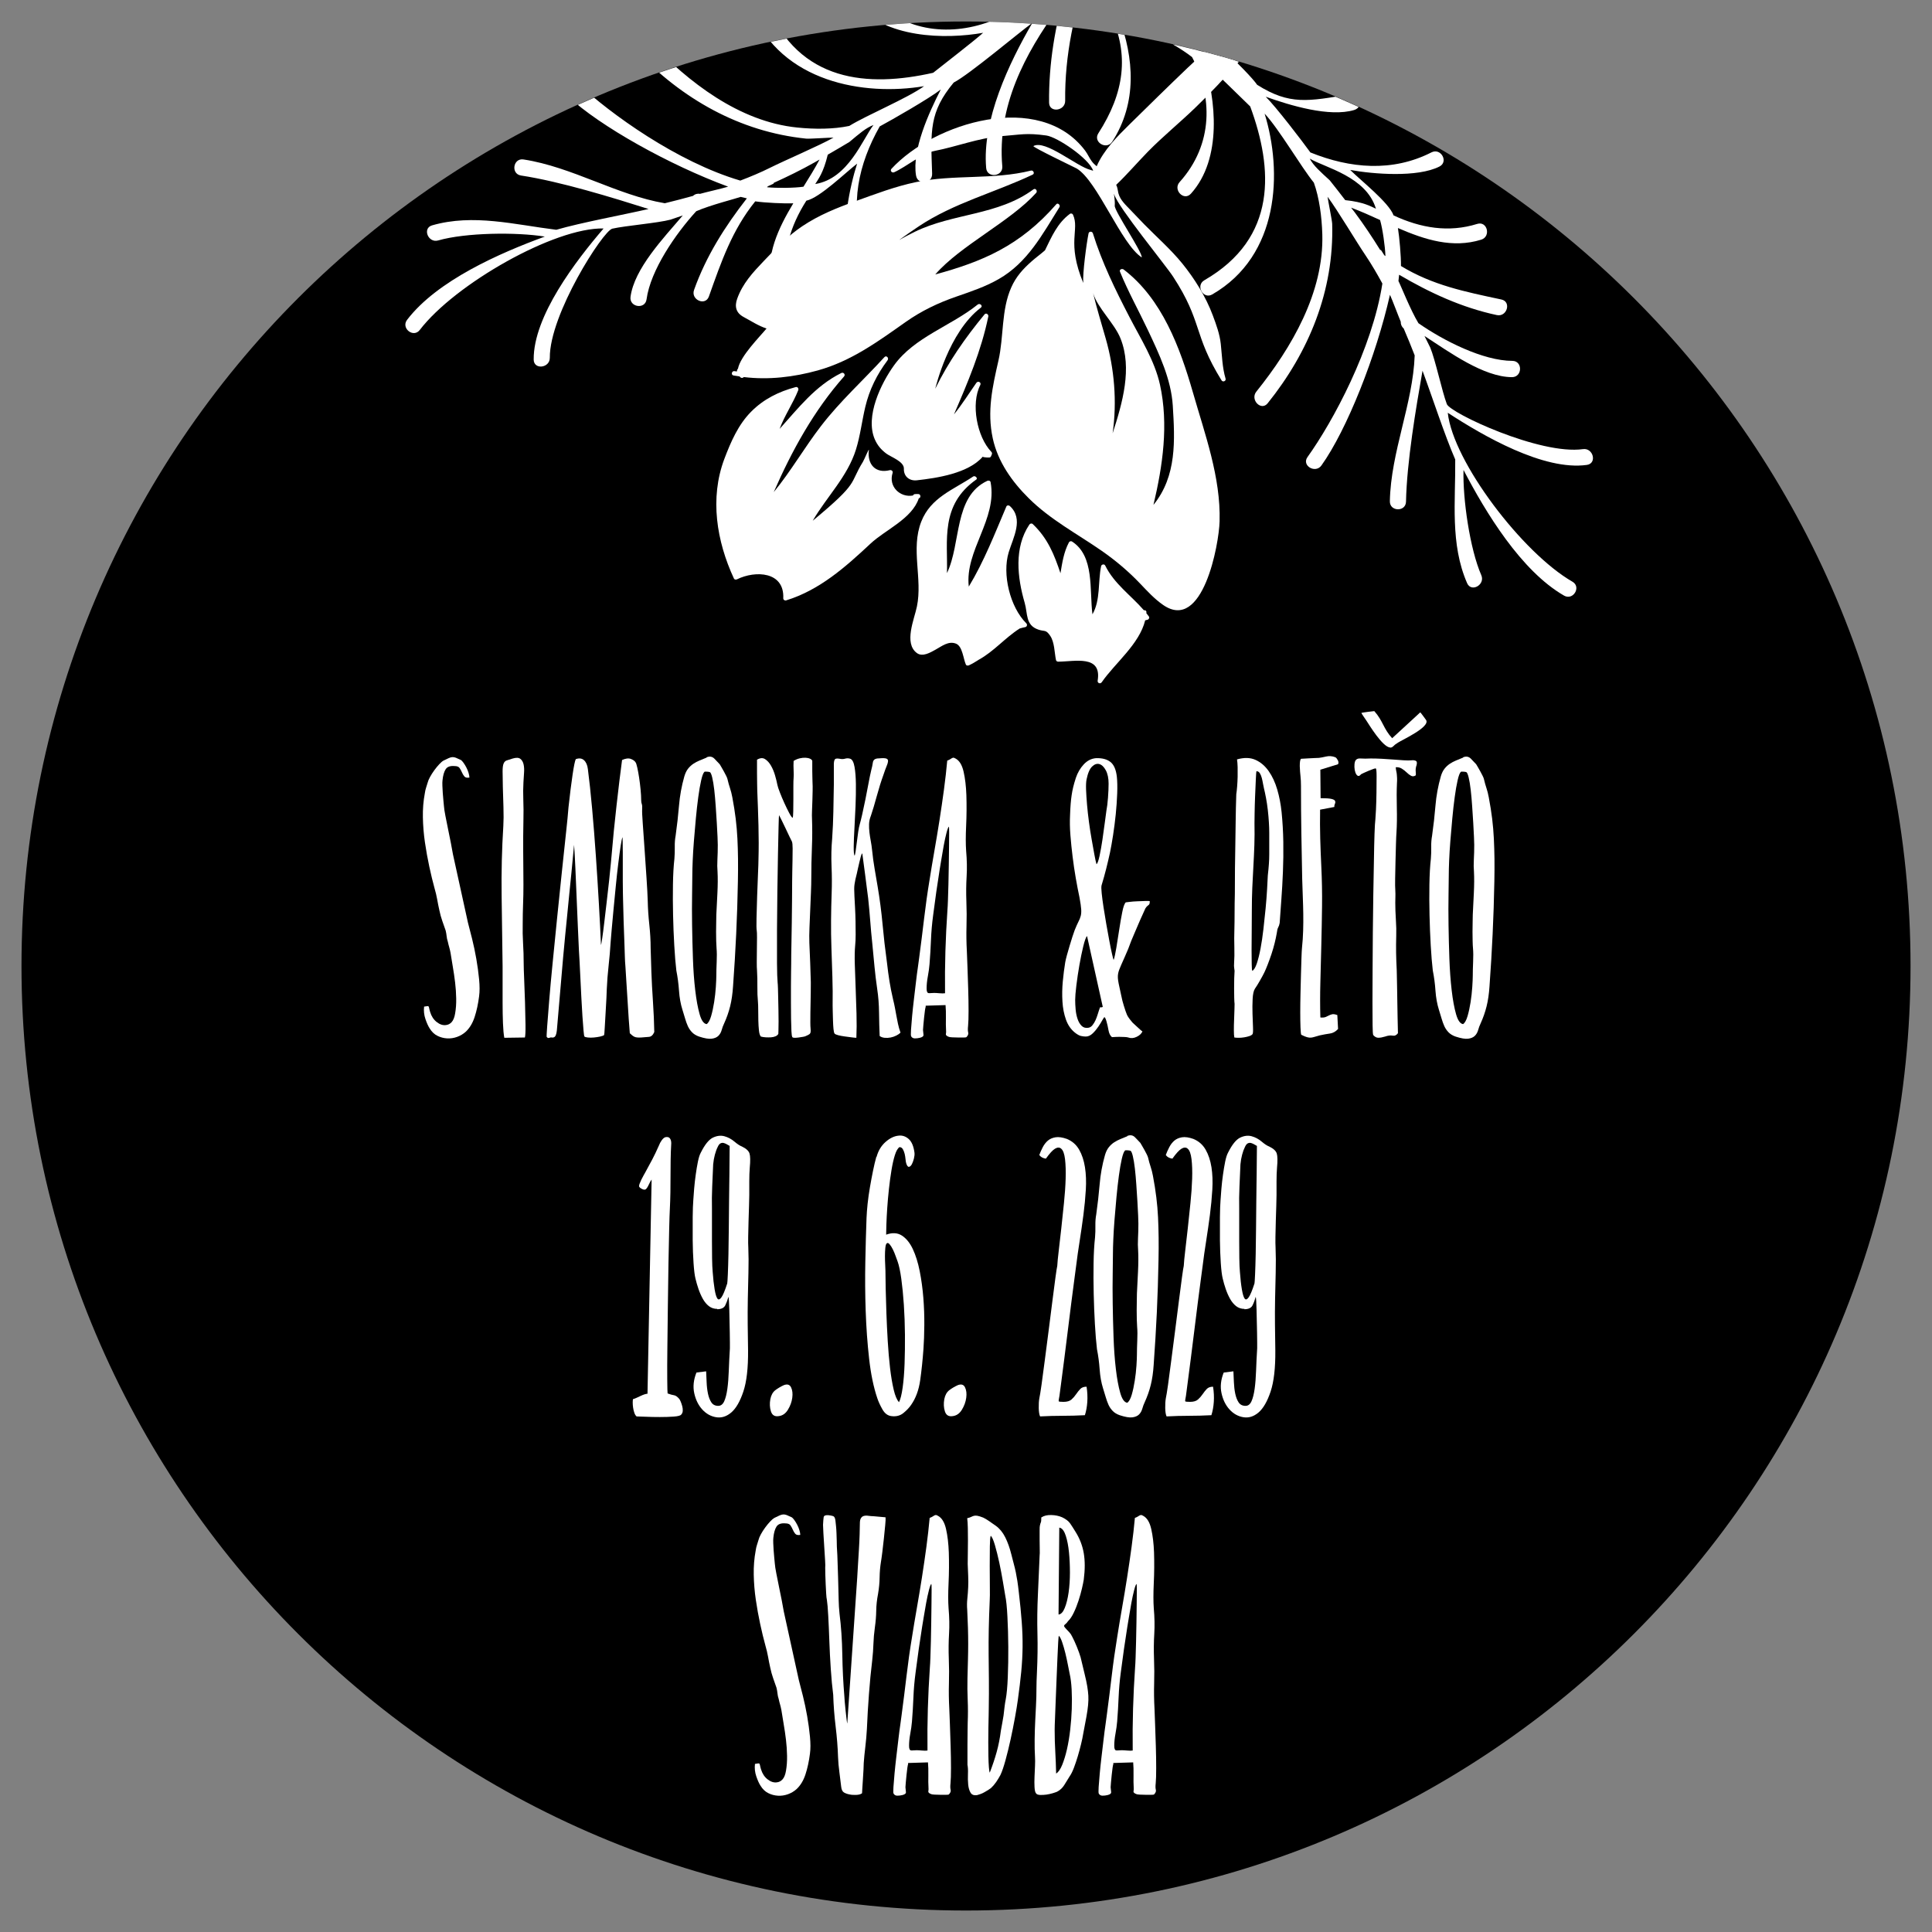<?xml version="1.0" encoding="utf-8"?>
<!-- Generator: Adobe Illustrator 16.0.0, SVG Export Plug-In . SVG Version: 6.00 Build 0)  -->
<!DOCTYPE svg PUBLIC "-//W3C//DTD SVG 1.1//EN" "http://www.w3.org/Graphics/SVG/1.1/DTD/svg11.dtd">
<svg version="1.1" id="Layer_1" xmlns="http://www.w3.org/2000/svg" xmlns:xlink="http://www.w3.org/1999/xlink" x="0px" y="0px"
	 width="127.56px" height="127.56px" viewBox="0 0 127.56 127.56" enable-background="new 0 0 127.56 127.56" xml:space="preserve">
<rect x="0" y="0" width="127.56" height="127.56" fill="#808080" stroke="none"/>
<g>
	<defs>
		<path id="SVGID_1_" d="M126.143,63.778c0,34.444-27.923,62.364-62.364,62.364c-34.441,0-62.36-27.92-62.36-62.364
			c0-34.441,27.919-62.36,62.36-62.36C98.22,1.418,126.143,29.337,126.143,63.778z"/>
	</defs>
	<clipPath id="SVGID_2_">
		<use xlink:href="#SVGID_1_"  overflow="visible"/>
	</clipPath>
	<rect x="-8.425" y="-8.588" clip-path="url(#SVGID_2_)" width="144.444" height="144.609"/>
	<g clip-path="url(#SVGID_2_)">
		<g>
			<path fill="#FFFFFF" d="M28.017,66.459c0.096-0.013,0.163-0.023,0.2-0.029c0.037-0.007,0.064,0,0.08,0.02s0.029,0.061,0.04,0.12
				c0.01,0.06,0.032,0.144,0.064,0.25c0.085,0.28,0.229,0.5,0.432,0.66c0.203,0.159,0.405,0.227,0.608,0.2
				c0.149-0.014,0.277-0.08,0.384-0.2c0.106-0.12,0.181-0.307,0.224-0.56c0.054-0.307,0.078-0.637,0.072-0.99
				s-0.029-0.707-0.072-1.061c-0.042-0.353-0.093-0.7-0.152-1.04c-0.059-0.34-0.109-0.65-0.152-0.93
				c-0.032-0.16-0.062-0.283-0.088-0.37c-0.027-0.086-0.056-0.203-0.088-0.35c-0.043-0.133-0.07-0.256-0.08-0.37
				c-0.011-0.113-0.032-0.236-0.064-0.37c-0.075-0.213-0.149-0.427-0.224-0.64s-0.139-0.447-0.192-0.7
				c-0.054-0.24-0.102-0.48-0.144-0.72c-0.043-0.24-0.102-0.487-0.176-0.74c-0.118-0.426-0.232-0.9-0.344-1.42
				s-0.208-1.053-0.288-1.6c-0.08-0.546-0.125-1.096-0.136-1.65c-0.011-0.553,0.032-1.083,0.128-1.59
				c0.021-0.146,0.048-0.267,0.08-0.36c0.032-0.093,0.069-0.213,0.112-0.36c0.021-0.093,0.072-0.213,0.152-0.36
				c0.08-0.146,0.173-0.293,0.28-0.44c0.106-0.146,0.216-0.28,0.328-0.4c0.112-0.12,0.206-0.2,0.28-0.24
				c0.138-0.066,0.25-0.12,0.336-0.16c0.085-0.04,0.165-0.063,0.24-0.07c0.075-0.006,0.155,0.007,0.24,0.04
				c0.085,0.033,0.197,0.083,0.336,0.15c0.042,0.027,0.096,0.083,0.16,0.17c0.064,0.087,0.128,0.19,0.192,0.31
				s0.114,0.244,0.152,0.37c0.037,0.127,0.056,0.23,0.056,0.31c-0.16,0.027-0.272,0-0.336-0.08c-0.064-0.08-0.118-0.17-0.16-0.27
				c-0.043-0.1-0.094-0.193-0.152-0.28c-0.059-0.087-0.168-0.13-0.328-0.13c-0.288-0.026-0.485,0.043-0.592,0.21
				c-0.107,0.167-0.176,0.41-0.208,0.73c-0.011,0.093-0.014,0.213-0.008,0.36c0.005,0.147,0.013,0.3,0.024,0.46
				s0.024,0.32,0.04,0.48c0.016,0.16,0.029,0.3,0.04,0.42c0.011,0.147,0.042,0.357,0.096,0.63c0.053,0.273,0.112,0.567,0.176,0.88
				c0.064,0.313,0.125,0.617,0.184,0.91c0.059,0.293,0.104,0.54,0.136,0.74l0.992,4.52c0.075,0.28,0.165,0.633,0.272,1.06
				c0.106,0.427,0.2,0.87,0.28,1.33c0.08,0.46,0.142,0.91,0.184,1.35c0.042,0.44,0.042,0.813,0,1.12
				c-0.064,0.507-0.163,0.963-0.296,1.37s-0.328,0.729-0.584,0.97c-0.16,0.146-0.35,0.26-0.568,0.34
				c-0.219,0.08-0.44,0.113-0.664,0.1c-0.224-0.012-0.438-0.069-0.64-0.17c-0.203-0.1-0.374-0.263-0.512-0.489
				c-0.096-0.146-0.189-0.353-0.28-0.62c-0.091-0.267-0.12-0.54-0.088-0.82H28.017z"/>
			<path fill="#FFFFFF" d="M33.296,68.52c-0.042-0.227-0.072-0.551-0.088-0.971s-0.024-0.863-0.024-1.33c0-0.466,0-0.92,0-1.359
				c0-0.44,0-0.793,0-1.06c-0.021-1.533-0.043-3.083-0.064-4.65c-0.021-1.567,0.016-3.103,0.112-4.61
				c0.021-0.346,0.024-0.766,0.008-1.26c-0.016-0.493-0.03-0.933-0.04-1.32c-0.011-0.453-0.016-0.797-0.016-1.03
				c0-0.233,0.021-0.403,0.064-0.51c0.042-0.107,0.109-0.177,0.2-0.21c0.09-0.033,0.226-0.077,0.408-0.13
				c0.224-0.066,0.389-0.06,0.496,0.02c0.106,0.08,0.178,0.2,0.216,0.36c0.037,0.16,0.048,0.347,0.032,0.56
				c-0.016,0.213-0.03,0.427-0.04,0.64c-0.021,0.347-0.024,0.737-0.008,1.17c0.016,0.434,0.019,0.844,0.008,1.23
				c-0.011,0.427-0.016,0.81-0.016,1.15c0,0.34,0,0.677,0,1.01c0,0.333,0.002,0.673,0.008,1.02s0.008,0.74,0.008,1.18
				s-0.008,0.867-0.024,1.28c-0.016,0.414-0.024,0.84-0.024,1.28c-0.011,0.44-0.002,0.876,0.024,1.31
				c0.026,0.434,0.04,0.87,0.04,1.31c0,0.213,0.011,0.567,0.032,1.06c0.021,0.493,0.04,1.003,0.056,1.53
				c0.016,0.527,0.026,1.014,0.032,1.46s-0.008,0.729-0.04,0.851L33.296,68.52z"/>
			<path fill="#FFFFFF" d="M39.68,62.399c0.011-0.013,0.037-0.16,0.08-0.44c0.042-0.28,0.088-0.627,0.136-1.04
				c0.048-0.413,0.102-0.867,0.16-1.36c0.059-0.493,0.112-0.963,0.16-1.41c0.048-0.447,0.088-0.843,0.12-1.19
				c0.032-0.347,0.053-0.58,0.064-0.7c0.032-0.4,0.075-0.867,0.128-1.4c0.053-0.533,0.112-1.083,0.176-1.65s0.128-1.117,0.192-1.65
				c0.064-0.533,0.123-0.993,0.176-1.38c0.234-0.106,0.429-0.13,0.583-0.07c0.155,0.06,0.259,0.137,0.312,0.23
				c0.032,0.04,0.069,0.157,0.112,0.35c0.042,0.193,0.083,0.413,0.12,0.66c0.038,0.247,0.069,0.507,0.096,0.78
				c0.026,0.273,0.04,0.51,0.04,0.71c0,0.093,0.013,0.177,0.04,0.25c0.026,0.073,0.034,0.184,0.024,0.33
				c-0.011,0.133,0.002,0.453,0.04,0.96c0.037,0.507,0.077,1.077,0.12,1.71c0.042,0.633,0.085,1.263,0.128,1.89
				c0.042,0.626,0.069,1.126,0.08,1.5c0.01,0.507,0.045,1.03,0.104,1.57c0.058,0.54,0.088,1.057,0.088,1.55l0.048,1.56
				c0.021,0.6,0.056,1.253,0.104,1.96s0.077,1.381,0.088,2.02c-0.085,0.201-0.203,0.308-0.352,0.32
				c-0.149,0.014-0.32,0.027-0.512,0.041c-0.213,0.013-0.366-0.004-0.456-0.051c-0.091-0.047-0.189-0.123-0.296-0.23
				c-0.021-0.227-0.045-0.543-0.072-0.949c-0.027-0.406-0.054-0.83-0.08-1.27c-0.027-0.441-0.054-0.861-0.08-1.261
				c-0.027-0.4-0.045-0.7-0.056-0.9c-0.021-0.24-0.035-0.473-0.04-0.7c-0.005-0.227-0.013-0.473-0.024-0.74
				c-0.021-0.52-0.04-1.04-0.056-1.56c-0.016-0.52-0.029-1.027-0.04-1.52c0-0.04-0.003-0.17-0.008-0.39
				c-0.005-0.22-0.008-0.477-0.008-0.77c0-0.293,0-0.61,0-0.95c0-0.34,0-0.65,0-0.93s-0.003-0.513-0.008-0.7
				c-0.005-0.187-0.008-0.286-0.008-0.3c-0.032,0.04-0.072,0.22-0.12,0.54c-0.048,0.32-0.102,0.713-0.16,1.18
				c-0.059,0.467-0.115,0.977-0.168,1.53c-0.054,0.553-0.104,1.077-0.152,1.57c-0.048,0.494-0.088,0.93-0.12,1.31
				c-0.032,0.38-0.054,0.637-0.064,0.77c-0.032,0.534-0.078,1.06-0.136,1.58s-0.099,1.034-0.12,1.54c0,0.08-0.008,0.28-0.024,0.601
				c-0.016,0.319-0.035,0.653-0.056,1c-0.021,0.347-0.04,0.667-0.056,0.96s-0.03,0.453-0.04,0.48
				c-0.054,0.039-0.144,0.072-0.272,0.1s-0.264,0.047-0.408,0.061c-0.144,0.013-0.274,0.013-0.392,0
				c-0.118-0.014-0.192-0.033-0.224-0.061c-0.021-0.014-0.042-0.146-0.064-0.4c-0.021-0.253-0.045-0.57-0.072-0.949
				c-0.027-0.381-0.051-0.793-0.072-1.24s-0.042-0.88-0.064-1.3s-0.04-0.793-0.056-1.12c-0.016-0.327-0.029-0.557-0.04-0.69
				c-0.021-0.44-0.045-0.97-0.072-1.59c-0.027-0.62-0.054-1.253-0.08-1.9c-0.027-0.647-0.053-1.277-0.08-1.89
				c-0.026-0.613-0.056-1.14-0.088-1.58c-0.117,1.267-0.229,2.414-0.336,3.44c-0.042,0.44-0.085,0.877-0.128,1.31
				c-0.043,0.434-0.083,0.833-0.12,1.2c-0.037,0.367-0.066,0.68-0.088,0.94c-0.021,0.26-0.038,0.43-0.048,0.51l-0.416,4.84
				c-0.021,0.187-0.056,0.316-0.104,0.39s-0.125,0.104-0.232,0.091c-0.043-0.014-0.096-0.008-0.16,0.02s-0.123,0.007-0.176-0.061
				c-0.011-0.026,0-0.26,0.032-0.699c0.032-0.44,0.078-1.018,0.136-1.73s0.133-1.53,0.224-2.45c0.09-0.92,0.186-1.883,0.288-2.89
				s0.206-2.017,0.312-3.03c0.106-1.013,0.208-1.966,0.304-2.86c0.032-0.267,0.059-0.523,0.08-0.77
				c0.021-0.247,0.042-0.49,0.064-0.73c0.096-0.88,0.187-1.603,0.272-2.17c0.085-0.567,0.154-0.903,0.208-1.01
				c0.224-0.08,0.405-0.057,0.544,0.07c0.138,0.127,0.224,0.323,0.256,0.59c0.096,0.733,0.189,1.604,0.28,2.61
				c0.09,1.007,0.173,2.05,0.248,3.13c0.075,1.08,0.141,2.137,0.2,3.17C39.602,60.723,39.647,61.626,39.68,62.399z"/>
			<path fill="#FFFFFF" d="M46.655,50c0.203-0.08,0.373-0.05,0.512,0.09c0.138,0.14,0.256,0.263,0.352,0.37
				c0.021,0.04,0.059,0.103,0.112,0.19c0.053,0.087,0.106,0.18,0.16,0.28s0.104,0.197,0.152,0.29
				c0.048,0.093,0.077,0.167,0.088,0.22c0.053,0.227,0.109,0.427,0.168,0.6c0.059,0.174,0.109,0.374,0.152,0.6
				c0.096,0.507,0.17,0.98,0.224,1.42c0.053,0.44,0.09,0.877,0.112,1.31c0.021,0.434,0.035,0.88,0.04,1.34s0.002,0.957-0.008,1.49
				c-0.021,1.173-0.059,2.327-0.112,3.46c-0.053,1.134-0.123,2.287-0.208,3.46c-0.032,0.494-0.096,0.934-0.192,1.32
				c-0.096,0.387-0.229,0.767-0.4,1.14c-0.064,0.134-0.118,0.276-0.16,0.431c-0.042,0.152-0.115,0.279-0.216,0.379
				c-0.102,0.101-0.248,0.164-0.44,0.19s-0.469-0.021-0.832-0.14c-0.192-0.066-0.347-0.16-0.464-0.28s-0.21-0.257-0.28-0.409
				c-0.069-0.154-0.131-0.324-0.184-0.511c-0.054-0.187-0.112-0.38-0.176-0.58c-0.118-0.373-0.192-0.79-0.224-1.25
				c-0.032-0.46-0.091-0.903-0.176-1.33c-0.054-0.453-0.099-1.003-0.136-1.65c-0.038-0.646-0.064-1.316-0.08-2.01
				s-0.019-1.367-0.008-2.02c0.01-0.653,0.042-1.22,0.096-1.7c0.021-0.253,0.029-0.513,0.024-0.78
				c-0.006-0.267,0.013-0.513,0.056-0.74c0.096-0.68,0.17-1.343,0.224-1.99c0.053-0.646,0.17-1.29,0.352-1.93
				c0.064-0.213,0.146-0.383,0.248-0.51c0.101-0.127,0.216-0.233,0.344-0.32c0.128-0.086,0.267-0.16,0.416-0.22
				s0.304-0.124,0.464-0.19V50z M47.391,55.779c0-0.08-0.005-0.253-0.016-0.52c-0.011-0.267-0.026-0.573-0.048-0.92
				s-0.045-0.717-0.072-1.11c-0.027-0.394-0.059-0.753-0.096-1.08c-0.038-0.327-0.083-0.6-0.136-0.82
				c-0.054-0.22-0.107-0.336-0.16-0.35c-0.021-0.013-0.083-0.023-0.184-0.03c-0.102-0.006-0.157-0.003-0.168,0.01
				c-0.075,0.067-0.146,0.253-0.216,0.56s-0.134,0.677-0.192,1.11c-0.059,0.433-0.112,0.907-0.16,1.42s-0.091,1.007-0.128,1.48
				c-0.038,0.474-0.064,0.907-0.08,1.3c-0.016,0.394-0.024,0.69-0.024,0.89c0,0.307-0.005,0.76-0.016,1.36
				c-0.011,0.6-0.011,1.264,0,1.99c0.011,0.727,0.029,1.47,0.056,2.23c0.026,0.76,0.077,1.457,0.152,2.089
				c0.075,0.635,0.17,1.158,0.288,1.57c0.117,0.414,0.272,0.634,0.464,0.66c0.117-0.08,0.216-0.256,0.296-0.529s0.146-0.58,0.2-0.92
				c0.053-0.341,0.09-0.674,0.112-1c0.021-0.327,0.032-0.571,0.032-0.73c0-0.267,0.008-0.577,0.024-0.93
				c0.016-0.353,0.013-0.65-0.008-0.89c-0.011-0.12-0.019-0.28-0.024-0.48c-0.005-0.2-0.008-0.406-0.008-0.62s0.002-0.42,0.008-0.62
				c0.005-0.2,0.008-0.367,0.008-0.5c0.021-0.427,0.045-0.907,0.072-1.44c0.026-0.533,0.029-1,0.008-1.4
				c-0.021-0.24-0.024-0.51-0.008-0.81C47.383,56.449,47.391,56.126,47.391,55.779z"/>
			<path fill="#FFFFFF" d="M52.334,54c0.021-0.04,0.035-0.183,0.04-0.43c0.005-0.247,0.008-0.517,0.008-0.81c0-0.293,0-0.573,0-0.84
				s0.005-0.453,0.016-0.56c0.011-0.12,0.011-0.287,0-0.5s-0.011-0.42,0-0.62c0.128-0.08,0.261-0.137,0.4-0.17
				s0.27-0.046,0.392-0.04c0.123,0.007,0.224,0.03,0.304,0.07s0.125,0.087,0.136,0.14c0,0.04,0,0.124,0,0.25c0,0.127,0,0.264,0,0.41
				c0,0.147,0.002,0.29,0.008,0.43c0.005,0.14,0.008,0.244,0.008,0.31c0.01,0.173,0.013,0.364,0.008,0.57s-0.011,0.42-0.016,0.64
				c-0.006,0.22-0.014,0.44-0.024,0.66s-0.011,0.423,0,0.61c0.021,0.56,0.019,1.18-0.008,1.86c-0.027,0.68-0.04,1.327-0.04,1.94
				c0,0.307-0.008,0.647-0.024,1.02s-0.032,0.757-0.048,1.15c-0.016,0.394-0.032,0.777-0.048,1.15
				c-0.016,0.374-0.019,0.713-0.008,1.02c0.021,0.467,0.04,0.91,0.056,1.33c0.016,0.42,0.029,0.843,0.04,1.27
				c0,0.453-0.006,0.896-0.016,1.33c-0.011,0.434-0.016,0.877-0.016,1.33c0,0.16,0.005,0.289,0.016,0.39
				c0.01,0.101,0.01,0.181,0,0.24c-0.011,0.06-0.04,0.106-0.088,0.14c-0.048,0.033-0.136,0.077-0.264,0.131
				c-0.032,0.013-0.088,0.026-0.168,0.039c-0.08,0.014-0.168,0.027-0.264,0.041c-0.096,0.013-0.184,0.02-0.264,0.02
				s-0.131-0.014-0.152-0.04c-0.032-0.04-0.054-0.173-0.064-0.4c-0.011-0.227-0.019-0.5-0.024-0.819
				c-0.005-0.32-0.008-0.67-0.008-1.051c0-0.38,0-0.742,0-1.09c0-0.346,0.002-0.653,0.008-0.92c0.005-0.267,0.008-0.453,0.008-0.56
				c0-0.4,0.005-0.836,0.016-1.31c0.011-0.473,0.019-0.953,0.024-1.44c0.005-0.486,0.01-0.963,0.016-1.43s0.008-0.887,0.008-1.26
				c0-0.133,0.002-0.333,0.008-0.6c0.005-0.267,0.011-0.54,0.016-0.82s0.008-0.533,0.008-0.76s-0.016-0.38-0.048-0.46
				c-0.011-0.013-0.059-0.11-0.144-0.29c-0.085-0.18-0.179-0.377-0.28-0.59c-0.102-0.213-0.195-0.406-0.28-0.58
				c-0.085-0.173-0.133-0.267-0.144-0.28c-0.011,0.013-0.021,0.26-0.032,0.74c-0.011,0.48-0.024,1.094-0.04,1.84
				s-0.029,1.567-0.04,2.46c-0.011,0.894-0.019,1.747-0.024,2.56s-0.005,1.537,0,2.17s0.019,1.057,0.04,1.27
				c0.01,0.08,0.019,0.217,0.024,0.41s0.011,0.413,0.016,0.66c0.005,0.246,0.01,0.506,0.016,0.779
				c0.005,0.273,0.008,0.521,0.008,0.74c0,0.221-0.003,0.406-0.008,0.561c-0.006,0.152-0.008,0.236-0.008,0.25
				c-0.032,0.066-0.093,0.119-0.184,0.16c-0.09,0.039-0.192,0.063-0.304,0.069s-0.227,0.007-0.344,0
				c-0.117-0.007-0.224-0.022-0.32-0.05c-0.064-0.066-0.106-0.2-0.128-0.4c-0.021-0.199-0.035-0.416-0.04-0.65
				c-0.005-0.232-0.008-0.463-0.008-0.689s-0.006-0.4-0.016-0.52c-0.032-0.348-0.045-0.693-0.04-1.041
				c0.005-0.346-0.003-0.706-0.024-1.08c-0.011-0.093-0.016-0.273-0.016-0.54s0.002-0.543,0.008-0.83
				c0.005-0.287,0.008-0.55,0.008-0.79c0-0.24-0.005-0.387-0.016-0.44c-0.021-0.12-0.027-0.4-0.016-0.84s0.024-0.917,0.04-1.43
				c0.016-0.513,0.035-1.003,0.056-1.47c0.021-0.466,0.032-0.787,0.032-0.96c0.021-0.72,0.021-1.477,0-2.27
				c-0.022-0.793-0.048-1.563-0.08-2.31c0-0.066-0.003-0.213-0.008-0.44c-0.005-0.227-0.008-0.453-0.008-0.68v-0.9
				c0.203-0.12,0.378-0.133,0.528-0.04c0.149,0.094,0.28,0.237,0.392,0.43s0.203,0.41,0.272,0.65c0.069,0.24,0.12,0.447,0.152,0.62
				c0.021,0.107,0.077,0.277,0.168,0.51c0.09,0.233,0.189,0.467,0.296,0.7c0.106,0.233,0.21,0.447,0.312,0.64
				S52.281,53.973,52.334,54z"/>
			<path fill="#FFFFFF" d="M56.542,68.52c-0.064,0-0.171-0.01-0.32-0.03s-0.301-0.04-0.456-0.06
				c-0.155-0.021-0.296-0.047-0.424-0.08s-0.208-0.07-0.24-0.11c-0.032-0.04-0.056-0.144-0.072-0.31
				c-0.016-0.167-0.026-0.351-0.032-0.551c-0.005-0.199-0.011-0.393-0.016-0.58c-0.005-0.186-0.008-0.319-0.008-0.399
				c0.01-0.64,0.005-1.276-0.016-1.91c-0.021-0.633-0.043-1.276-0.064-1.93c-0.021-0.586-0.029-1.187-0.024-1.8
				s0.019-1.213,0.04-1.8c0.021-0.56,0.019-1.15-0.008-1.77c-0.026-0.62-0.013-1.223,0.04-1.81c0.042-0.613,0.069-1.21,0.08-1.79
				s0.021-1.177,0.032-1.79c0-0.16,0-0.296,0-0.41c0-0.113,0-0.22,0-0.32s0-0.2,0-0.3c0-0.1,0-0.217,0-0.35
				c0.01-0.173,0.042-0.277,0.096-0.31s0.156-0.037,0.306-0.01c0.118,0.027,0.233,0.023,0.346-0.01
				c0.112-0.033,0.228-0.03,0.346,0.01c0.128,0.054,0.22,0.233,0.273,0.54c0.054,0.307,0.083,0.684,0.089,1.13
				c0.005,0.447-0.003,0.93-0.024,1.45s-0.045,1.007-0.072,1.46c-0.027,0.454-0.043,0.85-0.048,1.19
				c-0.005,0.34,0.013,0.55,0.056,0.63c0.021-0.027,0.046-0.13,0.072-0.31c0.027-0.18,0.054-0.383,0.081-0.61
				c0.027-0.227,0.056-0.446,0.088-0.66s0.064-0.373,0.097-0.48c0.043-0.146,0.099-0.373,0.169-0.68
				c0.069-0.307,0.139-0.633,0.209-0.98c0.069-0.347,0.137-0.693,0.201-1.04c0.064-0.347,0.123-0.633,0.177-0.86
				c0.054-0.2,0.091-0.376,0.113-0.53c0.021-0.153,0.112-0.243,0.273-0.27c0.267-0.026,0.454-0.03,0.561-0.01s0.163,0.07,0.168,0.15
				s-0.024,0.197-0.088,0.35s-0.133,0.343-0.208,0.57c-0.16,0.44-0.31,0.917-0.449,1.43c-0.139,0.513-0.268,0.943-0.386,1.29
				c-0.075,0.187-0.115,0.37-0.121,0.55c-0.005,0.18,0.002,0.36,0.024,0.54c0.021,0.18,0.051,0.37,0.088,0.57
				c0.038,0.2,0.067,0.407,0.089,0.62c0.043,0.427,0.099,0.84,0.169,1.24c0.069,0.4,0.136,0.793,0.201,1.18
				c0.139,0.827,0.246,1.65,0.321,2.47s0.17,1.657,0.288,2.51c0.053,0.467,0.109,0.884,0.168,1.25
				c0.059,0.367,0.136,0.758,0.232,1.17c0.053,0.214,0.096,0.407,0.128,0.58c0.032,0.174,0.064,0.348,0.096,0.52
				c0.032,0.174,0.066,0.351,0.104,0.531c0.037,0.18,0.093,0.377,0.168,0.59c-0.064,0.066-0.155,0.129-0.272,0.189
				c-0.118,0.061-0.243,0.104-0.376,0.131c-0.134,0.026-0.267,0.033-0.4,0.02c-0.134-0.014-0.243-0.053-0.328-0.12
				c-0.021-0.467-0.035-0.977-0.041-1.53c-0.005-0.553-0.046-1.076-0.121-1.57c-0.075-0.52-0.135-1.01-0.178-1.47
				s-0.092-0.97-0.146-1.53c-0.054-0.506-0.1-1.006-0.137-1.5c-0.038-0.493-0.083-0.993-0.137-1.5
				c-0.011-0.053-0.035-0.24-0.073-0.56c-0.038-0.32-0.081-0.657-0.129-1.01c-0.048-0.354-0.11-0.817-0.186-1.39
				c-0.033,0.027-0.065,0.097-0.097,0.21s-0.064,0.244-0.097,0.39c-0.032,0.146-0.064,0.287-0.097,0.42
				c-0.033,0.133-0.054,0.233-0.065,0.3c-0.043,0.16-0.075,0.293-0.097,0.4c-0.021,0.107-0.04,0.21-0.056,0.31
				c-0.016,0.1-0.024,0.21-0.024,0.33s0.005,0.28,0.016,0.48c0.01,0.213,0.024,0.467,0.04,0.76c0.016,0.293,0.027,0.59,0.032,0.89
				c0.005,0.3,0.008,0.59,0.008,0.87c0,0.28-0.011,0.52-0.032,0.72c-0.032,0.347-0.04,0.767-0.024,1.26
				c0.016,0.494,0.034,1.017,0.056,1.571c0.021,0.553,0.04,1.113,0.056,1.68S56.563,68.026,56.542,68.52z"/>
			<path fill="#FFFFFF" d="M62.541,50.219c0.074-0.026,0.133-0.053,0.176-0.08c0.042-0.026,0.08-0.05,0.112-0.07
				c0.032-0.02,0.067-0.033,0.104-0.04c0.038-0.006,0.088,0.01,0.152,0.05c0.256,0.134,0.434,0.424,0.536,0.87
				c0.102,0.447,0.163,0.963,0.184,1.55c0.021,0.667,0.016,1.34-0.016,2.02c-0.032,0.68-0.032,1.233,0,1.66
				c0.053,0.6,0.064,1.164,0.032,1.69c-0.032,0.527-0.038,1.083-0.016,1.67c0.021,0.534,0.024,1.07,0.008,1.61
				c-0.016,0.54-0.008,1.097,0.024,1.67c0.01,0.227,0.024,0.57,0.04,1.03c0.016,0.46,0.032,0.944,0.048,1.45
				c0.016,0.508,0.024,0.987,0.024,1.44c0,0.454-0.011,0.787-0.032,1c-0.021,0.187-0.019,0.33,0.008,0.431
				c0.026,0.1-0.014,0.203-0.12,0.31c-0.011,0.013-0.072,0.021-0.184,0.021c-0.112,0-0.234,0-0.368,0
				c-0.134,0-0.259-0.004-0.376-0.011c-0.118-0.007-0.192-0.017-0.224-0.03c-0.149-0.053-0.216-0.116-0.2-0.189
				c0.016-0.073,0.019-0.177,0.008-0.311c-0.011-0.16-0.014-0.406-0.008-0.74c0.005-0.332-0.002-0.619-0.024-0.859l-1.312,0.04v0.08
				c-0.011,0.013-0.027,0.09-0.048,0.229c-0.021,0.141-0.04,0.297-0.056,0.471c-0.016,0.173-0.032,0.34-0.048,0.5
				c-0.016,0.16-0.024,0.267-0.024,0.32c0.011,0.119,0.021,0.227,0.032,0.319c0.01,0.093-0.07,0.16-0.24,0.2
				c-0.106,0.027-0.216,0.039-0.328,0.039c-0.112,0-0.195-0.046-0.248-0.139c-0.021-0.041-0.024-0.184-0.008-0.431
				c0.016-0.247,0.04-0.543,0.072-0.89c0.032-0.347,0.072-0.721,0.12-1.12c0.048-0.4,0.093-0.783,0.136-1.15
				c0.042-0.366,0.085-0.693,0.128-0.98c0.042-0.287,0.069-0.483,0.08-0.59c0.117-0.88,0.227-1.75,0.328-2.61
				c0.101-0.86,0.221-1.71,0.36-2.55c0.096-0.613,0.203-1.253,0.32-1.92c0.117-0.667,0.229-1.34,0.336-2.02
				c0.106-0.68,0.205-1.356,0.296-2.03S62.487,50.819,62.541,50.219z M62.396,65.579c-0.011-0.96-0.003-1.883,0.024-2.77
				c0.026-0.886,0.072-1.803,0.136-2.75c0.011-0.106,0.021-0.313,0.032-0.62c0.01-0.307,0.021-0.66,0.032-1.06
				s0.019-0.82,0.024-1.26c0.005-0.44,0.01-0.843,0.016-1.21c0.005-0.366,0.008-0.676,0.008-0.93s-0.006-0.387-0.016-0.4
				c-0.043,0.027-0.096,0.164-0.16,0.41c-0.064,0.247-0.125,0.53-0.184,0.85c-0.059,0.32-0.112,0.63-0.16,0.93
				c-0.048,0.3-0.083,0.51-0.104,0.63c-0.085,0.533-0.16,1.027-0.224,1.48s-0.133,0.967-0.208,1.54
				c-0.075,0.56-0.123,1.107-0.144,1.64c-0.021,0.534-0.053,1.067-0.096,1.6c-0.021,0.253-0.059,0.523-0.112,0.81
				c-0.054,0.287-0.08,0.55-0.08,0.791c0,0.106,0.01,0.184,0.032,0.229c0.021,0.047,0.051,0.073,0.088,0.08
				c0.038,0.007,0.088,0.007,0.152,0s0.138-0.011,0.224-0.011c0.096,0,0.216,0.008,0.36,0.021
				C62.18,65.593,62.3,65.593,62.396,65.579z"/>
			<path fill="#FFFFFF" d="M73.42,68.479c-0.118-0.093-0.195-0.247-0.232-0.46s-0.083-0.414-0.137-0.6
				c-0.042-0.146-0.085-0.234-0.127-0.261c-0.021,0-0.067,0.063-0.137,0.19s-0.157,0.27-0.264,0.43
				c-0.107,0.16-0.232,0.311-0.376,0.45s-0.296,0.21-0.456,0.21c-0.106,0-0.216-0.014-0.328-0.04
				c-0.111-0.026-0.242-0.101-0.392-0.22c-0.267-0.213-0.464-0.5-0.592-0.86s-0.206-0.757-0.231-1.19
				c-0.027-0.433-0.02-0.876,0.023-1.33c0.043-0.453,0.096-0.873,0.16-1.26c0.021-0.12,0.059-0.276,0.111-0.47
				c0.054-0.193,0.112-0.396,0.176-0.61c0.064-0.213,0.126-0.413,0.185-0.6c0.059-0.187,0.109-0.333,0.151-0.44
				c0.097-0.24,0.18-0.427,0.248-0.56c0.07-0.133,0.121-0.26,0.152-0.38c0.032-0.12,0.043-0.267,0.032-0.44
				c-0.011-0.173-0.048-0.433-0.112-0.78c-0.086-0.4-0.168-0.83-0.248-1.29s-0.149-0.926-0.207-1.4
				c-0.06-0.473-0.107-0.947-0.145-1.42s-0.045-0.923-0.023-1.35c0.01-0.28,0.023-0.52,0.039-0.72c0.016-0.2,0.037-0.39,0.064-0.57
				c0.026-0.18,0.061-0.36,0.104-0.54s0.102-0.383,0.176-0.61c0.117-0.347,0.291-0.643,0.521-0.89
				c0.229-0.247,0.499-0.383,0.808-0.41c0.405-0.013,0.723,0.07,0.952,0.25c0.229,0.18,0.37,0.503,0.424,0.97
				c0.032,0.293,0.04,0.664,0.024,1.11c-0.016,0.447-0.049,0.907-0.096,1.38c-0.049,0.473-0.107,0.933-0.177,1.38
				s-0.136,0.823-0.2,1.13c-0.085,0.387-0.17,0.75-0.256,1.09c-0.086,0.34-0.187,0.704-0.304,1.09
				c-0.021,0.08-0.019,0.25,0.008,0.51c0.026,0.26,0.067,0.567,0.12,0.92c0.053,0.354,0.115,0.727,0.184,1.12
				c0.07,0.394,0.137,0.76,0.2,1.1s0.122,0.63,0.177,0.87c0.053,0.24,0.09,0.373,0.111,0.4c0.053-0.146,0.112-0.413,0.176-0.8
				c0.064-0.386,0.129-0.79,0.192-1.21s0.13-0.803,0.2-1.15c0.068-0.347,0.146-0.56,0.231-0.64c0.011,0,0.093-0.01,0.248-0.03
				s0.325-0.033,0.513-0.04c0.186-0.006,0.361-0.013,0.527-0.02c0.165-0.006,0.264-0.003,0.296,0.01c0,0.08-0.005,0.137-0.017,0.17
				c-0.01,0.033-0.029,0.06-0.055,0.08c-0.027,0.02-0.06,0.047-0.097,0.08c-0.038,0.034-0.077,0.083-0.12,0.15
				c-0.117,0.253-0.234,0.513-0.352,0.78c-0.117,0.267-0.234,0.54-0.352,0.82c-0.16,0.36-0.305,0.72-0.433,1.08
				c-0.063,0.147-0.139,0.32-0.224,0.52c-0.086,0.2-0.166,0.38-0.24,0.54c-0.054,0.12-0.096,0.224-0.128,0.31
				c-0.032,0.087-0.056,0.173-0.072,0.26c-0.016,0.087-0.021,0.18-0.016,0.28c0.005,0.1,0.024,0.23,0.056,0.39
				c0.053,0.226,0.106,0.473,0.16,0.74c0.053,0.268,0.111,0.5,0.176,0.7c0.086,0.28,0.154,0.479,0.208,0.601
				c0.054,0.119,0.155,0.266,0.304,0.439c0.011,0.027,0.054,0.073,0.129,0.14c0.074,0.067,0.154,0.14,0.239,0.22
				s0.163,0.15,0.231,0.211c0.07,0.06,0.109,0.09,0.121,0.09c-0.064,0.146-0.192,0.267-0.385,0.359
				c-0.191,0.094-0.379,0.107-0.56,0.041c-0.032-0.014-0.106-0.023-0.224-0.031c-0.117-0.006-0.24-0.01-0.368-0.01
				s-0.294,0.008-0.496,0.021H73.42z M71.771,61.799c-0.074,0.08-0.157,0.307-0.248,0.68c-0.091,0.373-0.176,0.787-0.256,1.24
				c-0.08,0.454-0.146,0.9-0.2,1.339c-0.054,0.441-0.079,0.761-0.079,0.961c0,0.199,0.01,0.413,0.031,0.64
				c0.021,0.228,0.064,0.434,0.128,0.62c0.063,0.188,0.152,0.337,0.265,0.45c0.111,0.113,0.258,0.157,0.439,0.13
				c0.106-0.014,0.2-0.07,0.279-0.17c0.08-0.1,0.146-0.21,0.201-0.33c0.053-0.12,0.098-0.24,0.135-0.359
				c0.038-0.121,0.067-0.214,0.089-0.281c0.032-0.093,0.054-0.152,0.063-0.18c0.011-0.026,0.024-0.039,0.041-0.039
				c0.016,0,0.031,0.003,0.047,0.01c0.017,0.006,0.051-0.004,0.104-0.03L71.771,61.799z M72.396,57.059
				c0.063-0.04,0.13-0.22,0.2-0.54c0.068-0.32,0.133-0.677,0.191-1.07c0.059-0.393,0.112-0.776,0.16-1.15
				c0.049-0.373,0.082-0.633,0.104-0.78c0.043-0.213,0.078-0.497,0.104-0.85c0.026-0.353,0.04-0.663,0.04-0.93
				c0-0.36-0.062-0.653-0.184-0.88c-0.123-0.227-0.264-0.363-0.424-0.41c-0.16-0.046-0.32,0.007-0.48,0.16s-0.283,0.437-0.367,0.85
				c-0.033,0.16-0.043,0.387-0.033,0.68c0.012,0.293,0.033,0.624,0.064,0.99c0.032,0.367,0.074,0.75,0.128,1.15
				s0.112,0.78,0.177,1.14c0.063,0.36,0.121,0.687,0.176,0.98C72.305,56.693,72.353,56.913,72.396,57.059z"/>
			<path fill="#FFFFFF" d="M81.674,50.139c0.47-0.133,0.875-0.123,1.217,0.03c0.341,0.153,0.631,0.4,0.871,0.74
				c0.24,0.34,0.43,0.747,0.568,1.22s0.234,0.97,0.287,1.49c0.064,0.64,0.102,1.297,0.113,1.97c0.01,0.673,0.002,1.33-0.025,1.97
				c-0.025,0.64-0.061,1.25-0.104,1.83s-0.08,1.097-0.111,1.55c-0.021,0.12-0.054,0.217-0.096,0.29
				c-0.043,0.073-0.076,0.203-0.097,0.39c-0.032,0.187-0.077,0.4-0.136,0.64c-0.059,0.24-0.129,0.48-0.208,0.72
				c-0.08,0.24-0.163,0.47-0.248,0.69c-0.085,0.22-0.16,0.397-0.224,0.53c-0.064,0.133-0.163,0.317-0.297,0.55
				c-0.133,0.233-0.242,0.41-0.328,0.53c-0.085,0.133-0.135,0.359-0.151,0.68s-0.019,0.644-0.008,0.971
				c0.011,0.326,0.021,0.623,0.032,0.89c0.01,0.267,0,0.42-0.032,0.46c-0.043,0.053-0.114,0.097-0.216,0.13
				c-0.102,0.034-0.214,0.06-0.336,0.08c-0.123,0.021-0.243,0.03-0.36,0.03c-0.118,0-0.214-0.007-0.288-0.02
				c-0.021-0.094-0.031-0.254-0.031-0.48s0.004-0.463,0.016-0.711c0.01-0.246,0.018-0.469,0.023-0.67
				c0.006-0.199,0.008-0.319,0.008-0.359c-0.01-0.066-0.018-0.197-0.023-0.391c-0.006-0.192-0.008-0.406-0.008-0.639
				c0-0.234,0.002-0.457,0.008-0.671c0.006-0.213,0.014-0.373,0.023-0.48c0-0.026-0.008-0.083-0.023-0.17
				c-0.016-0.086-0.02-0.203-0.008-0.35c0.021-0.293,0.026-0.646,0.016-1.06c-0.011-0.414-0.011-0.76,0-1.04
				c0.011-0.413,0.016-0.823,0.016-1.23s0.006-0.817,0.017-1.23c0-0.6,0.003-1.167,0.008-1.7s0.013-1.057,0.024-1.57
				c0.01-0.513,0.018-1.037,0.023-1.57c0.006-0.533,0.019-1.113,0.04-1.74c0.021-0.133,0.04-0.303,0.056-0.51
				c0.017-0.207,0.027-0.42,0.033-0.64c0.004-0.22,0.004-0.433,0-0.64C81.709,50.443,81.695,50.273,81.674,50.139z M82.682,64.099
				c0.107-0.053,0.205-0.213,0.297-0.48c0.09-0.267,0.173-0.596,0.248-0.99c0.074-0.393,0.138-0.823,0.191-1.29
				c0.053-0.467,0.102-0.923,0.145-1.37c0.042-0.446,0.074-0.863,0.096-1.25s0.037-0.693,0.048-0.92
				c0.032-0.28,0.056-0.53,0.071-0.75c0.017-0.22,0.024-0.437,0.024-0.65s0-0.43,0-0.65c0-0.22,0-0.477,0-0.77
				c0-0.2-0.008-0.43-0.024-0.69c-0.016-0.26-0.039-0.53-0.071-0.81c-0.032-0.28-0.072-0.547-0.12-0.8
				c-0.048-0.253-0.094-0.466-0.137-0.64c-0.021-0.08-0.042-0.183-0.063-0.31c-0.021-0.127-0.048-0.25-0.079-0.37
				c-0.033-0.12-0.075-0.223-0.129-0.31c-0.053-0.086-0.128-0.13-0.224-0.13c-0.011,0.027-0.024,0.21-0.04,0.55
				s-0.032,0.71-0.048,1.11c-0.017,0.4-0.026,0.78-0.032,1.14s-0.008,0.574-0.008,0.64c0.01,0.493,0.008,0.973-0.008,1.44
				s-0.038,0.93-0.064,1.39c-0.027,0.46-0.051,0.93-0.072,1.41s-0.031,0.98-0.031,1.5c0,0.44-0.003,0.89-0.008,1.35
				c-0.006,0.46-0.009,0.88-0.009,1.26c0,0.38,0.003,0.697,0.009,0.95C82.647,63.913,82.66,64.059,82.682,64.099z"/>
			<path fill="#FFFFFF" d="M85.913,68.319c-0.021-0.054-0.037-0.217-0.048-0.49c-0.011-0.272-0.016-0.603-0.016-0.989
				s0.005-0.804,0.016-1.25c0.011-0.447,0.021-0.874,0.032-1.281c0.011-0.406,0.021-0.763,0.032-1.07
				c0.01-0.307,0.021-0.513,0.031-0.62c0.043-0.413,0.07-0.807,0.08-1.18c0.011-0.373,0.014-0.743,0.008-1.11
				c-0.005-0.366-0.016-0.736-0.031-1.11c-0.016-0.373-0.029-0.773-0.04-1.2c-0.022-1.013-0.04-2.03-0.056-3.05
				c-0.017-1.02-0.024-2.043-0.024-3.07c0-0.253-0.011-0.47-0.032-0.65c-0.021-0.18-0.037-0.403-0.048-0.67
				c0-0.267,0.026-0.426,0.08-0.48c0.213-0.013,0.39-0.023,0.528-0.03s0.271-0.013,0.399-0.02c0.128-0.006,0.214-0.01,0.256-0.01
				c0.117-0.013,0.277-0.043,0.479-0.09c0.203-0.046,0.406-0.03,0.608,0.05c0.054,0.027,0.106,0.09,0.16,0.19
				c0.054,0.1,0.059,0.19,0.017,0.27l-1.168,0.36l0.016,1.88c0.341,0,0.581,0.017,0.72,0.05s0.218,0.08,0.239,0.14
				s0.017,0.124-0.016,0.19c-0.031,0.067-0.043,0.134-0.031,0.2l-0.944,0.18c-0.011,0.667-0.008,1.297,0.008,1.89
				c0.017,0.594,0.04,1.217,0.072,1.87c0.042,0.867,0.059,1.737,0.048,2.61c-0.011,0.874-0.027,1.733-0.048,2.58
				c-0.021,0.847-0.043,1.67-0.063,2.47c-0.021,0.8-0.021,1.567,0,2.3c0.148,0.014,0.264,0.003,0.344-0.03s0.152-0.067,0.216-0.101
				s0.136-0.06,0.216-0.08c0.08-0.02,0.194-0.002,0.344,0.051l0.049,0.92c-0.16,0.174-0.34,0.273-0.537,0.3s-0.418,0.067-0.664,0.12
				c-0.148,0.04-0.266,0.073-0.352,0.1c-0.086,0.027-0.165,0.044-0.24,0.051c-0.074,0.006-0.16-0.004-0.256-0.03
				S86.073,68.399,85.913,68.319z"/>
			<path fill="#FFFFFF" d="M90.664,68.319c-0.021-0.04-0.034-0.253-0.039-0.64c-0.006-0.387-0.008-0.894-0.008-1.521
				c0-0.626,0.002-1.336,0.008-2.13c0.005-0.793,0.01-1.61,0.016-2.45c0.006-0.84,0.016-1.673,0.031-2.5
				c0.017-0.826,0.029-1.583,0.041-2.27c0.01-0.687,0.023-1.27,0.039-1.75c0.017-0.48,0.035-0.8,0.057-0.96
				c0.01-0.08,0.023-0.296,0.04-0.65c0.017-0.353,0.026-0.727,0.032-1.12c0.005-0.393,0.008-0.75,0.008-1.07
				s-0.016-0.493-0.049-0.52c-0.01-0.013-0.063-0.003-0.159,0.03c-0.097,0.033-0.2,0.073-0.312,0.12
				c-0.112,0.047-0.219,0.094-0.32,0.14c-0.102,0.047-0.163,0.077-0.184,0.09c-0.086,0.107-0.16,0.14-0.225,0.1
				s-0.115-0.113-0.152-0.22c-0.037-0.107-0.059-0.227-0.063-0.36c-0.005-0.133,0.008-0.253,0.04-0.36
				c0.053-0.146,0.176-0.213,0.367-0.2c0.193,0.014,0.416,0.014,0.672,0c0.225,0,0.467,0.007,0.729,0.02
				c0.262,0.014,0.515,0.03,0.76,0.05c0.246,0.02,0.475,0.037,0.688,0.05c0.214,0.014,0.39,0.014,0.529,0
				c0.084-0.013,0.17-0.003,0.256,0.03c0.084,0.033,0.105,0.13,0.063,0.29c-0.054,0.146-0.072,0.29-0.056,0.43
				c0.016,0.14,0.013,0.224-0.008,0.25c-0.107,0.067-0.209,0.074-0.305,0.02c-0.096-0.053-0.191-0.126-0.287-0.22
				c-0.097-0.093-0.203-0.177-0.32-0.25s-0.251-0.104-0.4-0.09c0.011,0.12,0.023,0.213,0.04,0.28s0.026,0.133,0.032,0.2
				c0.005,0.067,0.01,0.144,0.016,0.23c0.006,0.087,0.002,0.21-0.008,0.37c-0.021,0.454-0.023,0.98-0.008,1.58
				s0.008,1.153-0.024,1.66c-0.011,0.12-0.021,0.36-0.032,0.72c-0.01,0.36-0.021,0.747-0.031,1.16c-0.012,0.414-0.02,0.8-0.024,1.16
				c-0.005,0.36-0.003,0.6,0.009,0.72c0.01,0.213,0.013,0.363,0.008,0.45c-0.006,0.087-0.008,0.223-0.008,0.41
				c0,0.333,0.013,0.707,0.039,1.12c0.027,0.414,0.035,0.767,0.024,1.06c-0.011,0.387-0.014,0.76-0.009,1.12
				c0.006,0.36,0.02,0.74,0.041,1.14c0,0.014,0.002,0.127,0.008,0.34c0.005,0.213,0.01,0.473,0.016,0.78
				c0.006,0.308,0.011,0.638,0.016,0.99c0.006,0.354,0.012,0.683,0.017,0.989c0.005,0.308,0.013,0.668,0.024,1.08
				c-0.097,0.134-0.214,0.188-0.353,0.16c-0.139-0.026-0.304-0.006-0.495,0.061c-0.172,0.053-0.32,0.08-0.449,0.08
				c-0.127,0-0.245-0.066-0.352-0.2H90.664z"/>
			<path fill="#FFFFFF" d="M96.6,50c0.203-0.08,0.373-0.05,0.512,0.09s0.256,0.263,0.352,0.37c0.021,0.04,0.059,0.103,0.113,0.19
				c0.053,0.087,0.105,0.18,0.159,0.28s0.104,0.197,0.152,0.29s0.077,0.167,0.088,0.22c0.054,0.227,0.109,0.427,0.168,0.6
				c0.059,0.174,0.109,0.374,0.151,0.6c0.097,0.507,0.171,0.98,0.225,1.42c0.053,0.44,0.09,0.877,0.111,1.31
				c0.021,0.434,0.035,0.88,0.041,1.34c0.005,0.46,0.002,0.957-0.008,1.49c-0.021,1.173-0.06,2.327-0.113,3.46
				c-0.053,1.134-0.122,2.287-0.207,3.46c-0.032,0.494-0.096,0.934-0.192,1.32c-0.096,0.387-0.229,0.767-0.399,1.14
				c-0.064,0.134-0.118,0.276-0.16,0.431c-0.043,0.152-0.115,0.279-0.217,0.379c-0.102,0.101-0.248,0.164-0.439,0.19
				s-0.469-0.021-0.832-0.14c-0.191-0.066-0.347-0.16-0.464-0.28s-0.21-0.257-0.28-0.409c-0.068-0.154-0.131-0.324-0.184-0.511
				c-0.054-0.187-0.111-0.38-0.176-0.58c-0.117-0.373-0.192-0.79-0.225-1.25c-0.031-0.46-0.09-0.903-0.176-1.33
				c-0.053-0.453-0.099-1.003-0.136-1.65c-0.038-0.646-0.063-1.316-0.08-2.01s-0.019-1.367-0.008-2.02s0.042-1.22,0.096-1.7
				c0.021-0.253,0.029-0.513,0.024-0.78c-0.006-0.267,0.014-0.513,0.056-0.74c0.097-0.68,0.171-1.343,0.224-1.99
				c0.054-0.646,0.171-1.29,0.353-1.93c0.063-0.213,0.146-0.383,0.248-0.51c0.101-0.127,0.216-0.233,0.344-0.32
				c0.128-0.086,0.267-0.16,0.416-0.22s0.304-0.124,0.464-0.19V50z M97.336,55.779c0-0.08-0.006-0.253-0.017-0.52
				c-0.011-0.267-0.026-0.573-0.048-0.92s-0.045-0.717-0.072-1.11c-0.026-0.394-0.059-0.753-0.096-1.08s-0.082-0.6-0.136-0.82
				c-0.054-0.22-0.106-0.336-0.16-0.35c-0.021-0.013-0.083-0.023-0.185-0.03c-0.102-0.006-0.156-0.003-0.168,0.01
				c-0.074,0.067-0.146,0.253-0.215,0.56c-0.07,0.307-0.135,0.677-0.192,1.11c-0.06,0.433-0.112,0.907-0.16,1.42
				s-0.091,1.007-0.128,1.48c-0.037,0.474-0.064,0.907-0.08,1.3c-0.016,0.394-0.023,0.69-0.023,0.89c0,0.307-0.006,0.76-0.017,1.36
				c-0.011,0.6-0.011,1.264,0,1.99c0.011,0.727,0.029,1.47,0.056,2.23c0.027,0.76,0.078,1.457,0.152,2.089
				c0.074,0.635,0.17,1.158,0.288,1.57c0.117,0.414,0.272,0.634,0.464,0.66c0.117-0.08,0.216-0.256,0.296-0.529s0.146-0.58,0.2-0.92
				c0.053-0.341,0.09-0.674,0.111-1c0.021-0.327,0.033-0.571,0.033-0.73c0-0.267,0.008-0.577,0.023-0.93
				c0.016-0.353,0.014-0.65-0.008-0.89c-0.012-0.12-0.02-0.28-0.024-0.48c-0.005-0.2-0.008-0.406-0.008-0.62s0.003-0.42,0.008-0.62
				c0.005-0.2,0.009-0.367,0.009-0.5c0.021-0.427,0.045-0.907,0.071-1.44s0.029-1,0.008-1.4c-0.021-0.24-0.024-0.51-0.008-0.81
				C97.328,56.449,97.336,56.126,97.336,55.779z"/>
			<path fill="#FFFFFF" d="M43.023,77.879c-0.053,0.067-0.114,0.178-0.184,0.33c-0.07,0.154-0.136,0.258-0.2,0.311
				c-0.053,0.039-0.131,0.037-0.232-0.01c-0.102-0.047-0.168-0.098-0.2-0.15c-0.022-0.04-0.016-0.104,0.016-0.189
				c0.032-0.088,0.072-0.181,0.12-0.281c0.048-0.1,0.099-0.195,0.152-0.289s0.091-0.16,0.112-0.2c0.181-0.333,0.336-0.62,0.464-0.86
				s0.277-0.553,0.448-0.939c0.032-0.094,0.088-0.197,0.168-0.311s0.163-0.184,0.248-0.21c0.139-0.026,0.237,0,0.296,0.08
				s0.088,0.187,0.088,0.32c-0.021,0.373-0.035,0.737-0.04,1.09c-0.005,0.354-0.008,0.707-0.008,1.06
				c0,0.354-0.003,0.717-0.008,1.09c-0.006,0.374-0.019,0.768-0.04,1.181c-0.011,0.173-0.024,0.583-0.04,1.229
				c-0.016,0.647-0.032,1.414-0.048,2.301c-0.016,0.887-0.03,1.823-0.04,2.81c-0.011,0.987-0.021,1.899-0.032,2.74
				c-0.011,0.84-0.013,1.544-0.008,2.11s0.013,0.869,0.024,0.91c0.181,0.066,0.322,0.105,0.424,0.119s0.216,0.094,0.344,0.24
				c0.032,0.04,0.066,0.107,0.104,0.199c0.037,0.094,0.069,0.191,0.096,0.291c0.026,0.1,0.037,0.199,0.032,0.3
				c-0.006,0.101-0.04,0.183-0.104,0.25c-0.054,0.067-0.219,0.11-0.496,0.13s-0.582,0.029-0.912,0.029s-0.645-0.006-0.944-0.02
				c-0.298-0.013-0.496-0.02-0.592-0.02c-0.064-0.053-0.115-0.137-0.152-0.25c-0.038-0.113-0.064-0.227-0.08-0.34
				s-0.024-0.221-0.024-0.32s0.005-0.177,0.016-0.23c0.053-0.013,0.125-0.039,0.216-0.08c0.09-0.039,0.184-0.082,0.28-0.129
				c0.096-0.047,0.187-0.084,0.272-0.111c0.085-0.025,0.149-0.039,0.192-0.039L43.023,77.879z"/>
			<path fill="#FFFFFF" d="M47.359,86.42c-0.214,0-0.397-0.061-0.552-0.181s-0.288-0.28-0.4-0.479
				c-0.112-0.201-0.208-0.417-0.288-0.65c-0.08-0.233-0.146-0.463-0.2-0.689c-0.054-0.214-0.096-0.557-0.128-1.031
				c-0.032-0.473-0.051-0.973-0.056-1.5c-0.005-0.525-0.005-1.036,0-1.529s0.019-0.867,0.04-1.12c0.01-0.2,0.029-0.453,0.056-0.76
				c0.026-0.307,0.061-0.613,0.104-0.921c0.042-0.306,0.09-0.592,0.144-0.859c0.054-0.267,0.118-0.467,0.192-0.6
				c0.266-0.533,0.533-0.863,0.8-0.99s0.52-0.156,0.76-0.09c0.24,0.066,0.458,0.184,0.656,0.35c0.197,0.167,0.365,0.277,0.504,0.33
				c0.277,0.133,0.442,0.287,0.496,0.46s0.059,0.487,0.016,0.94c-0.021,0.253-0.032,0.553-0.032,0.9c0,0.346,0,0.646,0,0.899
				c0,0.147-0.005,0.38-0.016,0.7c-0.011,0.32-0.021,0.66-0.032,1.02c-0.011,0.36-0.019,0.703-0.024,1.03s-0.003,0.563,0.008,0.71
				c0.021,0.493,0.024,1.047,0.008,1.66s-0.03,1.187-0.04,1.72c-0.011,0.613-0.014,1.181-0.008,1.7
				c0.005,0.52,0.013,1.094,0.024,1.72c0.01,1.16-0.094,2.067-0.312,2.72c-0.219,0.654-0.485,1.113-0.8,1.381
				c-0.315,0.267-0.648,0.369-1,0.31s-0.656-0.229-0.912-0.511c-0.256-0.279-0.432-0.636-0.528-1.069
				c-0.096-0.433-0.048-0.89,0.144-1.37l0.64-0.08c0.011,0.214,0.021,0.453,0.032,0.721c0.01,0.267,0.04,0.517,0.088,0.75
				c0.048,0.232,0.123,0.426,0.224,0.58c0.101,0.152,0.253,0.229,0.456,0.229c0.17,0,0.301-0.101,0.392-0.3
				c0.091-0.2,0.16-0.473,0.208-0.82c0.048-0.347,0.08-0.75,0.096-1.21s0.04-0.95,0.072-1.47c0-0.066,0-0.197,0-0.391
				s-0.002-0.41-0.008-0.649c-0.005-0.24-0.011-0.493-0.016-0.761c-0.005-0.266-0.011-0.516-0.016-0.75
				c-0.005-0.232-0.013-0.426-0.024-0.58c-0.011-0.152-0.021-0.242-0.032-0.27c-0.054,0.2-0.123,0.387-0.208,0.561
				c-0.085,0.173-0.267,0.26-0.544,0.26L47.359,86.42z M47.007,79.799c0,0.24,0,0.551,0,0.931s0,0.773,0,1.18
				c0,0.407,0.002,0.797,0.008,1.17c0.005,0.374,0.019,0.674,0.04,0.9c0.032,0.453,0.075,0.837,0.128,1.149
				c0.053,0.314,0.115,0.518,0.184,0.61s0.157,0.067,0.264-0.08c0.106-0.146,0.234-0.453,0.384-0.92
				c0.01-0.04,0.024-0.239,0.04-0.601c0.016-0.359,0.029-0.803,0.04-1.33c0.01-0.525,0.019-1.092,0.024-1.699
				c0.005-0.606,0.01-1.17,0.016-1.689c0.005-0.521,0.01-0.961,0.016-1.32c0.005-0.36,0.008-0.561,0.008-0.6l0.016-1.841
				c-0.054-0.026-0.112-0.06-0.176-0.101c-0.064-0.039-0.133-0.069-0.208-0.09c-0.075-0.02-0.146-0.013-0.216,0.021
				c-0.069,0.034-0.131,0.11-0.184,0.229c-0.075,0.147-0.139,0.32-0.192,0.521c-0.054,0.2-0.091,0.413-0.112,0.64
				c-0.021,0.467-0.043,0.953-0.064,1.461C47.001,78.846,46.996,79.332,47.007,79.799z"/>
			<path fill="#FFFFFF" d="M51.742,91.459c0.234-0.093,0.397-0.047,0.488,0.141c0.09,0.187,0.117,0.416,0.08,0.689
				c-0.037,0.273-0.133,0.537-0.288,0.79c-0.155,0.253-0.36,0.394-0.616,0.421c-0.256,0.039-0.424-0.064-0.504-0.311
				s-0.093-0.517-0.04-0.811c0.053-0.266,0.163-0.463,0.328-0.59C51.355,91.662,51.539,91.553,51.742,91.459z"/>
			<path fill="#FFFFFF" d="M57.877,76.379c0.108-0.399,0.304-0.727,0.588-0.979c0.285-0.253,0.576-0.394,0.875-0.42
				c0.245-0.026,0.466,0.05,0.664,0.229c0.197,0.18,0.322,0.484,0.376,0.91c0.01,0.107-0.003,0.233-0.04,0.381
				c-0.038,0.146-0.083,0.27-0.136,0.369s-0.115,0.157-0.184,0.17c-0.07,0.014-0.131-0.06-0.184-0.22
				c-0.021-0.066-0.038-0.16-0.048-0.28c-0.011-0.119-0.03-0.236-0.056-0.35c-0.027-0.113-0.067-0.217-0.12-0.311
				c-0.053-0.093-0.128-0.14-0.224-0.14c-0.117,0.08-0.218,0.257-0.304,0.53s-0.16,0.604-0.224,0.99s-0.12,0.799-0.168,1.24
				c-0.048,0.439-0.085,0.859-0.112,1.26c-0.027,0.399-0.045,0.76-0.056,1.08c-0.011,0.319-0.016,0.547-0.016,0.68
				c0.405-0.146,0.752-0.127,1.04,0.06s0.528,0.483,0.72,0.89c0.192,0.407,0.344,0.895,0.456,1.461
				c0.112,0.566,0.192,1.152,0.24,1.76c0.048,0.607,0.069,1.207,0.064,1.8s-0.024,1.116-0.056,1.569
				c-0.053,0.734-0.125,1.424-0.216,2.07c-0.091,0.647-0.291,1.19-0.6,1.631c-0.128,0.187-0.299,0.366-0.512,0.539
				c-0.214,0.174-0.475,0.24-0.784,0.201c-0.245-0.027-0.444-0.174-0.595-0.441c-0.151-0.266-0.265-0.512-0.34-0.739
				c-0.249-0.733-0.429-1.606-0.542-2.62c-0.114-1.014-0.189-2.063-0.226-3.15c-0.038-1.086-0.045-2.166-0.024-3.24
				c0.021-1.072,0.048-2.035,0.08-2.889c0.011-0.281,0.035-0.598,0.072-0.951c0.038-0.353,0.089-0.716,0.154-1.09
				c0.064-0.373,0.132-0.732,0.203-1.08c0.07-0.346,0.143-0.652,0.218-0.92H57.877z M59.357,92.579
				c0.096-0.187,0.176-0.507,0.24-0.96s0.106-0.982,0.128-1.59c0.021-0.606,0.029-1.246,0.024-1.92
				c-0.006-0.674-0.03-1.326-0.072-1.96s-0.099-1.203-0.168-1.71s-0.152-0.893-0.248-1.16c-0.032-0.08-0.075-0.197-0.128-0.35
				c-0.053-0.153-0.115-0.301-0.184-0.44s-0.141-0.253-0.216-0.34s-0.139-0.103-0.192-0.05c-0.043,0.039-0.072,0.14-0.088,0.3
				c-0.016,0.159-0.024,0.337-0.024,0.53s0.005,0.383,0.016,0.57c0.011,0.186,0.016,0.319,0.016,0.399c0,0.28,0.005,0.67,0.016,1.17
				c0.01,0.5,0.026,1.047,0.048,1.64c0.021,0.594,0.051,1.207,0.088,1.84c0.038,0.634,0.088,1.225,0.152,1.771
				c0.064,0.547,0.144,1.023,0.24,1.431C59.101,92.156,59.218,92.433,59.357,92.579z"/>
			<path fill="#FFFFFF" d="M63.228,91.459c0.234-0.093,0.397-0.047,0.488,0.141c0.09,0.187,0.117,0.416,0.08,0.689
				c-0.037,0.273-0.133,0.537-0.288,0.79c-0.155,0.253-0.36,0.394-0.616,0.421c-0.256,0.039-0.424-0.064-0.504-0.311
				s-0.093-0.517-0.04-0.811c0.053-0.266,0.163-0.463,0.328-0.59C62.841,91.662,63.025,91.553,63.228,91.459z"/>
			<path fill="#FFFFFF" d="M68.619,76.26c0.064-0.174,0.142-0.348,0.232-0.521c0.09-0.173,0.202-0.316,0.336-0.431
				c0.133-0.112,0.301-0.186,0.504-0.219s0.453,0.003,0.752,0.109c0.352,0.146,0.621,0.383,0.808,0.71s0.314,0.714,0.384,1.16
				c0.07,0.446,0.088,0.94,0.057,1.479c-0.032,0.541-0.086,1.098-0.16,1.67c-0.074,0.574-0.158,1.147-0.248,1.721
				c-0.091,0.573-0.168,1.119-0.232,1.64c-0.021,0.16-0.061,0.46-0.119,0.9s-0.126,0.95-0.2,1.53
				c-0.075,0.58-0.152,1.196-0.231,1.85c-0.08,0.653-0.158,1.27-0.232,1.85c-0.075,0.58-0.142,1.094-0.2,1.541
				c-0.059,0.446-0.099,0.75-0.12,0.909c-0.043,0.214-0.059,0.333-0.048,0.36s0.117,0.039,0.319,0.039
				c0.234,0,0.411-0.053,0.528-0.159s0.219-0.224,0.304-0.351c0.086-0.126,0.176-0.24,0.272-0.34c0.096-0.1,0.234-0.15,0.416-0.15
				c0.054,0.348,0.069,0.681,0.048,1c-0.021,0.32-0.074,0.614-0.16,0.881c-0.512,0.027-1.006,0.04-1.479,0.04
				c-0.475,0-0.968,0.013-1.479,0.04c-0.055-0.12-0.083-0.303-0.088-0.551c-0.006-0.246,0.008-0.463,0.039-0.649
				c0.032-0.134,0.08-0.431,0.145-0.89c0.064-0.461,0.136-1,0.216-1.621c0.08-0.619,0.165-1.279,0.256-1.979s0.173-1.35,0.248-1.95
				c0.075-0.6,0.142-1.113,0.2-1.539c0.059-0.428,0.098-0.681,0.119-0.761c0.012-0.227,0.043-0.56,0.097-1s0.109-0.93,0.168-1.47
				s0.117-1.097,0.176-1.67s0.097-1.11,0.112-1.61s0.002-0.93-0.04-1.29c-0.043-0.359-0.128-0.593-0.257-0.699
				c-0.105-0.094-0.239-0.094-0.399,0c-0.159,0.093-0.362,0.313-0.608,0.66C68.859,76.473,68.715,76.393,68.619,76.26z"/>
			<path fill="#FFFFFF" d="M74.427,75c0.202-0.08,0.373-0.051,0.512,0.09c0.139,0.14,0.256,0.263,0.353,0.369
				c0.021,0.041,0.059,0.104,0.111,0.19s0.106,0.18,0.16,0.28c0.053,0.1,0.104,0.196,0.152,0.289
				c0.047,0.094,0.076,0.168,0.088,0.221c0.053,0.227,0.109,0.427,0.168,0.6c0.059,0.174,0.109,0.373,0.152,0.6
				c0.096,0.508,0.17,0.98,0.223,1.42c0.054,0.441,0.092,0.877,0.113,1.311c0.021,0.434,0.033,0.881,0.039,1.34
				c0.006,0.461,0.003,0.957-0.008,1.49c-0.021,1.174-0.059,2.327-0.111,3.46c-0.055,1.134-0.123,2.287-0.209,3.46
				c-0.031,0.494-0.096,0.934-0.191,1.32s-0.229,0.767-0.4,1.14c-0.063,0.134-0.117,0.276-0.16,0.431
				c-0.043,0.152-0.114,0.279-0.215,0.379c-0.102,0.101-0.248,0.164-0.44,0.19s-0.47-0.021-0.832-0.14
				c-0.192-0.066-0.347-0.16-0.464-0.28s-0.211-0.257-0.28-0.409c-0.069-0.154-0.13-0.324-0.184-0.511s-0.112-0.38-0.177-0.58
				c-0.117-0.373-0.191-0.79-0.223-1.25c-0.033-0.46-0.092-0.903-0.177-1.33c-0.054-0.453-0.099-1.003-0.136-1.649
				s-0.064-1.316-0.08-2.01s-0.02-1.367-0.008-2.021c0.01-0.653,0.042-1.22,0.096-1.7c0.021-0.253,0.029-0.514,0.023-0.779
				c-0.005-0.268,0.014-0.514,0.057-0.74c0.096-0.68,0.17-1.344,0.225-1.99c0.053-0.646,0.17-1.29,0.352-1.93
				c0.063-0.213,0.146-0.384,0.248-0.51c0.102-0.127,0.215-0.234,0.344-0.32c0.128-0.087,0.266-0.16,0.416-0.221
				c0.148-0.06,0.304-0.123,0.464-0.189V75z M75.162,80.779c0-0.08-0.005-0.253-0.016-0.52c-0.011-0.268-0.027-0.574-0.048-0.92
				c-0.021-0.348-0.046-0.717-0.072-1.11s-0.059-0.753-0.096-1.08c-0.038-0.327-0.083-0.601-0.136-0.82
				c-0.054-0.22-0.107-0.337-0.16-0.35c-0.021-0.013-0.083-0.023-0.184-0.03c-0.102-0.006-0.158-0.003-0.168,0.01
				c-0.075,0.067-0.147,0.254-0.217,0.561s-0.133,0.677-0.191,1.109c-0.059,0.434-0.112,0.907-0.16,1.42
				c-0.049,0.514-0.091,1.008-0.128,1.48c-0.038,0.474-0.064,0.906-0.08,1.3c-0.017,0.394-0.024,0.69-0.024,0.89
				c0,0.308-0.006,0.761-0.016,1.36c-0.011,0.601-0.011,1.264,0,1.99c0.01,0.728,0.029,1.47,0.056,2.229s0.077,1.457,0.152,2.09
				c0.074,0.635,0.171,1.158,0.288,1.57c0.117,0.414,0.271,0.634,0.464,0.66c0.117-0.08,0.216-0.256,0.296-0.529
				s0.146-0.58,0.199-0.92c0.054-0.341,0.092-0.674,0.113-1c0.021-0.327,0.031-0.57,0.031-0.73c0-0.267,0.008-0.576,0.023-0.93
				c0.017-0.354,0.014-0.65-0.008-0.891c-0.01-0.119-0.018-0.279-0.023-0.48c-0.006-0.199-0.008-0.406-0.008-0.619
				s0.002-0.42,0.008-0.62s0.008-0.366,0.008-0.5c0.021-0.427,0.045-0.907,0.072-1.44c0.026-0.533,0.029-1,0.008-1.4
				c-0.021-0.239-0.023-0.51-0.008-0.809C75.154,81.449,75.162,81.126,75.162,80.779z"/>
			<path fill="#FFFFFF" d="M76.971,76.26c0.064-0.174,0.141-0.348,0.232-0.521c0.09-0.173,0.201-0.316,0.336-0.431
				c0.133-0.112,0.301-0.186,0.504-0.219c0.202-0.033,0.453,0.003,0.752,0.109c0.352,0.146,0.621,0.383,0.807,0.71
				c0.188,0.327,0.314,0.714,0.385,1.16c0.069,0.446,0.088,0.94,0.056,1.479c-0.032,0.541-0.085,1.098-0.159,1.67
				c-0.075,0.574-0.158,1.147-0.248,1.721c-0.092,0.573-0.168,1.119-0.232,1.64c-0.021,0.16-0.062,0.46-0.12,0.9
				s-0.126,0.95-0.2,1.53s-0.152,1.196-0.231,1.85c-0.08,0.653-0.157,1.27-0.232,1.85s-0.142,1.094-0.2,1.541
				c-0.059,0.446-0.098,0.75-0.119,0.909c-0.043,0.214-0.059,0.333-0.049,0.36c0.011,0.027,0.117,0.039,0.32,0.039
				c0.234,0,0.41-0.053,0.527-0.159s0.219-0.224,0.305-0.351c0.085-0.126,0.176-0.24,0.271-0.34s0.234-0.15,0.416-0.15
				c0.054,0.348,0.07,0.681,0.049,1c-0.021,0.32-0.075,0.614-0.16,0.881c-0.512,0.027-1.006,0.04-1.48,0.04s-0.968,0.013-1.479,0.04
				c-0.054-0.12-0.083-0.303-0.088-0.551c-0.005-0.246,0.008-0.463,0.04-0.649c0.031-0.134,0.08-0.431,0.145-0.89
				c0.063-0.461,0.135-1,0.215-1.621c0.08-0.619,0.166-1.279,0.256-1.979c0.091-0.7,0.174-1.35,0.248-1.95
				c0.075-0.6,0.142-1.113,0.201-1.539c0.058-0.428,0.098-0.681,0.119-0.761c0.011-0.227,0.043-0.56,0.096-1
				c0.054-0.44,0.109-0.93,0.168-1.47s0.117-1.097,0.176-1.67s0.097-1.11,0.113-1.61c0.016-0.5,0.002-0.93-0.041-1.29
				c-0.043-0.359-0.127-0.593-0.256-0.699c-0.106-0.094-0.24-0.094-0.4,0c-0.159,0.093-0.361,0.313-0.607,0.66
				C77.211,76.473,77.066,76.393,76.971,76.26z"/>
			<path fill="#FFFFFF" d="M82.17,86.42c-0.214,0-0.397-0.061-0.553-0.181c-0.154-0.12-0.287-0.28-0.399-0.479
				c-0.112-0.201-0.208-0.417-0.288-0.65s-0.146-0.463-0.199-0.689c-0.055-0.214-0.097-0.557-0.129-1.031
				c-0.031-0.473-0.051-0.973-0.056-1.5c-0.005-0.525-0.005-1.036,0-1.529s0.019-0.867,0.04-1.12c0.01-0.2,0.029-0.453,0.057-0.76
				c0.025-0.307,0.061-0.613,0.104-0.921c0.043-0.306,0.09-0.592,0.144-0.859c0.054-0.267,0.118-0.467,0.192-0.6
				c0.266-0.533,0.533-0.863,0.8-0.99s0.521-0.156,0.76-0.09c0.24,0.066,0.458,0.184,0.655,0.35c0.197,0.167,0.365,0.277,0.505,0.33
				c0.276,0.133,0.442,0.287,0.495,0.46c0.054,0.173,0.059,0.487,0.017,0.94c-0.021,0.253-0.032,0.553-0.032,0.9
				c0,0.346,0,0.646,0,0.899c0,0.147-0.006,0.38-0.016,0.7c-0.011,0.32-0.021,0.66-0.032,1.02c-0.011,0.36-0.019,0.703-0.024,1.03
				c-0.005,0.327-0.002,0.563,0.008,0.71c0.021,0.493,0.025,1.047,0.009,1.66s-0.03,1.187-0.04,1.72
				c-0.011,0.613-0.014,1.181-0.008,1.7c0.005,0.52,0.014,1.094,0.023,1.72c0.011,1.16-0.094,2.067-0.312,2.72
				c-0.219,0.654-0.485,1.113-0.8,1.381c-0.314,0.267-0.648,0.369-1,0.31s-0.656-0.229-0.912-0.511
				c-0.256-0.279-0.432-0.636-0.527-1.069c-0.097-0.433-0.049-0.89,0.144-1.37l0.64-0.08c0.011,0.214,0.021,0.453,0.032,0.721
				c0.011,0.267,0.04,0.517,0.088,0.75c0.048,0.232,0.122,0.426,0.224,0.58c0.102,0.152,0.254,0.229,0.457,0.229
				c0.17,0,0.301-0.101,0.391-0.3c0.092-0.2,0.16-0.473,0.209-0.82c0.048-0.347,0.08-0.75,0.096-1.21s0.04-0.95,0.072-1.47
				c0-0.066,0-0.197,0-0.391s-0.003-0.41-0.008-0.649c-0.006-0.24-0.012-0.493-0.017-0.761c-0.005-0.266-0.011-0.516-0.017-0.75
				c-0.005-0.232-0.013-0.426-0.023-0.58c-0.011-0.152-0.021-0.242-0.031-0.27c-0.055,0.2-0.123,0.387-0.209,0.561
				c-0.085,0.173-0.266,0.26-0.543,0.26L82.17,86.42z M81.818,79.799c0,0.24,0,0.551,0,0.931s0,0.773,0,1.18
				c0,0.407,0.002,0.797,0.008,1.17c0.005,0.374,0.018,0.674,0.039,0.9c0.033,0.453,0.075,0.837,0.129,1.149
				c0.053,0.314,0.114,0.518,0.184,0.61s0.157,0.067,0.264-0.08c0.107-0.146,0.234-0.453,0.385-0.92
				c0.01-0.04,0.023-0.239,0.039-0.601c0.017-0.359,0.029-0.803,0.041-1.33c0.01-0.525,0.018-1.092,0.023-1.699
				c0.006-0.606,0.01-1.17,0.016-1.689c0.006-0.521,0.011-0.961,0.016-1.32c0.006-0.36,0.009-0.561,0.009-0.6l0.017-1.841
				c-0.055-0.026-0.113-0.06-0.177-0.101c-0.063-0.039-0.134-0.069-0.208-0.09c-0.074-0.02-0.146-0.013-0.216,0.021
				c-0.069,0.034-0.131,0.11-0.185,0.229c-0.074,0.147-0.139,0.32-0.191,0.521c-0.054,0.2-0.091,0.413-0.111,0.64
				c-0.021,0.467-0.043,0.953-0.064,1.461C81.813,78.846,81.807,79.332,81.818,79.799z"/>
			<path fill="#FFFFFF" d="M49.862,116.459c0.096-0.013,0.163-0.023,0.2-0.029c0.037-0.007,0.064,0,0.08,0.02s0.029,0.061,0.04,0.12
				c0.01,0.06,0.032,0.144,0.064,0.25c0.085,0.28,0.229,0.5,0.432,0.66c0.203,0.159,0.405,0.227,0.608,0.2
				c0.149-0.014,0.277-0.08,0.384-0.2c0.106-0.12,0.181-0.307,0.224-0.56c0.054-0.307,0.078-0.637,0.072-0.99
				s-0.029-0.707-0.072-1.061c-0.042-0.354-0.093-0.699-0.152-1.04c-0.059-0.34-0.109-0.649-0.152-0.93
				c-0.032-0.16-0.062-0.283-0.088-0.37c-0.027-0.086-0.056-0.203-0.088-0.35c-0.043-0.133-0.07-0.257-0.08-0.371
				c-0.011-0.112-0.032-0.236-0.064-0.369c-0.075-0.213-0.149-0.427-0.224-0.641c-0.075-0.213-0.139-0.446-0.192-0.699
				c-0.054-0.24-0.102-0.48-0.144-0.721c-0.043-0.24-0.102-0.486-0.176-0.74c-0.118-0.426-0.232-0.899-0.344-1.42
				c-0.112-0.52-0.208-1.053-0.288-1.6s-0.125-1.096-0.136-1.65c-0.011-0.553,0.032-1.082,0.128-1.59
				c0.021-0.146,0.048-0.266,0.08-0.359c0.032-0.094,0.069-0.213,0.112-0.36c0.021-0.093,0.072-0.213,0.152-0.36
				c0.08-0.146,0.173-0.293,0.28-0.439c0.106-0.146,0.216-0.28,0.328-0.4c0.112-0.119,0.206-0.199,0.28-0.24
				c0.138-0.066,0.25-0.119,0.336-0.16c0.085-0.039,0.165-0.063,0.24-0.069s0.155,0.007,0.24,0.04
				c0.085,0.033,0.197,0.084,0.336,0.15c0.042,0.026,0.096,0.083,0.16,0.17c0.064,0.086,0.128,0.189,0.192,0.31
				s0.114,0.243,0.152,0.37c0.037,0.127,0.056,0.23,0.056,0.311c-0.16,0.026-0.272,0-0.336-0.08c-0.064-0.08-0.118-0.17-0.16-0.271
				c-0.043-0.101-0.094-0.192-0.152-0.28c-0.059-0.086-0.168-0.13-0.328-0.13c-0.288-0.026-0.485,0.044-0.592,0.21
				c-0.107,0.167-0.176,0.41-0.208,0.73c-0.011,0.094-0.014,0.213-0.008,0.359c0.005,0.147,0.013,0.301,0.024,0.461
				s0.024,0.319,0.04,0.479c0.016,0.16,0.029,0.3,0.04,0.42c0.011,0.147,0.042,0.356,0.096,0.63
				c0.053,0.273,0.112,0.566,0.176,0.881c0.064,0.313,0.125,0.616,0.184,0.909c0.059,0.294,0.104,0.54,0.136,0.74l0.992,4.521
				c0.075,0.279,0.165,0.633,0.272,1.06c0.106,0.427,0.2,0.87,0.28,1.329c0.08,0.461,0.142,0.91,0.184,1.351s0.042,0.813,0,1.12
				c-0.064,0.507-0.163,0.963-0.296,1.37s-0.328,0.729-0.584,0.97c-0.16,0.146-0.35,0.26-0.568,0.34
				c-0.219,0.08-0.44,0.113-0.664,0.1c-0.224-0.012-0.438-0.069-0.64-0.17c-0.203-0.1-0.374-0.263-0.512-0.489
				c-0.096-0.146-0.189-0.353-0.28-0.62c-0.091-0.267-0.12-0.54-0.088-0.82H49.862z"/>
			<path fill="#FFFFFF" d="M54.341,100.68c0.011-0.227,0.024-0.394,0.04-0.5c0.016-0.107,0.115-0.153,0.296-0.141
				c0.139,0.014,0.248,0.033,0.328,0.061c0.08,0.026,0.13,0.119,0.152,0.279c0.011,0.094,0.024,0.217,0.04,0.371
				c0.016,0.152,0.027,0.313,0.032,0.479s0.01,0.329,0.016,0.489c0.005,0.16,0.008,0.294,0.008,0.4
				c0.01,0.146,0.021,0.334,0.032,0.561s0.019,0.463,0.024,0.709c0.005,0.248,0.013,0.487,0.024,0.721
				c0.01,0.233,0.016,0.43,0.016,0.59c0.01,0.348,0.018,0.664,0.024,0.95c0.005,0.286,0.024,0.583,0.056,0.89
				c0.106,0.84,0.168,1.74,0.184,2.7s0.062,1.88,0.136,2.761c0,0.053,0.008,0.17,0.024,0.35s0.034,0.373,0.056,0.58
				s0.042,0.396,0.064,0.57c0.021,0.173,0.038,0.273,0.048,0.299l0.656-9.619c0.011-0.2,0.026-0.471,0.048-0.811
				s0.042-0.687,0.064-1.04c0.021-0.353,0.038-0.69,0.048-1.01c0.01-0.319,0.016-0.566,0.016-0.74c0-0.146,0.021-0.257,0.064-0.329
				c0.042-0.074,0.098-0.124,0.168-0.15c0.069-0.027,0.146-0.037,0.232-0.03c0.085,0.007,0.176,0.017,0.272,0.03
				c0.021,0,0.083,0.003,0.184,0.01c0.102,0.007,0.208,0.017,0.32,0.029c0.112,0.014,0.264,0.027,0.456,0.041
				c0.01,0.08,0.002,0.256-0.024,0.529c-0.026,0.273-0.056,0.567-0.088,0.881c-0.032,0.313-0.066,0.616-0.104,0.91
				c-0.038,0.293-0.066,0.5-0.088,0.619c-0.054,0.334-0.083,0.678-0.088,1.03c-0.005,0.354-0.04,0.717-0.104,1.09
				c-0.075,0.387-0.115,0.757-0.12,1.11s-0.035,0.717-0.088,1.09c-0.054,0.387-0.085,0.75-0.096,1.09s-0.037,0.703-0.08,1.09
				c-0.086,0.707-0.158,1.45-0.216,2.23c-0.059,0.779-0.104,1.55-0.136,2.31c-0.021,0.388-0.056,0.78-0.104,1.181
				c-0.048,0.399-0.083,0.753-0.104,1.06c0,0.08-0.006,0.227-0.016,0.44c-0.011,0.213-0.024,0.434-0.04,0.66s-0.029,0.43-0.04,0.609
				s-0.016,0.277-0.016,0.29c-0.085,0.067-0.216,0.104-0.392,0.11c-0.176,0.006-0.317-0.004-0.424-0.03
				c-0.149-0.026-0.274-0.07-0.376-0.13c-0.101-0.061-0.163-0.184-0.184-0.37c-0.032-0.294-0.072-0.616-0.12-0.97
				s-0.078-0.684-0.088-0.99c-0.021-0.653-0.075-1.33-0.16-2.03s-0.139-1.396-0.16-2.09c-0.064-0.493-0.117-1.06-0.16-1.7
				c-0.043-0.641-0.075-1.264-0.096-1.87s-0.045-1.156-0.072-1.649c-0.027-0.494-0.056-0.84-0.088-1.041
				c-0.021-0.092-0.038-0.232-0.048-0.42c-0.011-0.186-0.021-0.39-0.032-0.609c-0.011-0.221-0.019-0.43-0.024-0.63
				c-0.006-0.2-0.008-0.36-0.008-0.479c0.011-0.054,0.008-0.217-0.008-0.49s-0.035-0.57-0.056-0.891s-0.04-0.619-0.056-0.9
				C54.35,100.939,54.341,100.76,54.341,100.68z"/>
			<path fill="#FFFFFF" d="M61.381,100.219c0.074-0.025,0.133-0.053,0.176-0.08c0.042-0.025,0.08-0.049,0.112-0.069
				c0.032-0.021,0.067-0.033,0.104-0.04c0.038-0.006,0.088,0.01,0.152,0.05c0.256,0.134,0.434,0.424,0.536,0.87
				c0.102,0.447,0.163,0.963,0.184,1.551c0.021,0.666,0.016,1.34-0.016,2.02c-0.032,0.68-0.032,1.233,0,1.66
				c0.053,0.6,0.064,1.163,0.032,1.689c-0.032,0.527-0.038,1.084-0.016,1.67c0.021,0.533,0.024,1.07,0.008,1.61
				c-0.016,0.54-0.008,1.097,0.024,1.67c0.01,0.228,0.024,0.569,0.04,1.03c0.016,0.459,0.032,0.943,0.048,1.449
				c0.016,0.508,0.024,0.987,0.024,1.44c0,0.454-0.011,0.787-0.032,1c-0.021,0.187-0.019,0.33,0.008,0.431
				c0.026,0.1-0.014,0.203-0.12,0.31c-0.011,0.013-0.072,0.021-0.184,0.021c-0.112,0-0.234,0-0.368,0
				c-0.134,0-0.259-0.004-0.376-0.011c-0.118-0.007-0.192-0.017-0.224-0.03c-0.149-0.053-0.216-0.116-0.2-0.189
				c0.016-0.073,0.019-0.177,0.008-0.311c-0.011-0.16-0.014-0.406-0.008-0.74c0.005-0.332-0.002-0.619-0.024-0.859l-1.312,0.04v0.08
				c-0.011,0.013-0.027,0.09-0.048,0.229c-0.021,0.141-0.04,0.297-0.056,0.471c-0.016,0.173-0.032,0.34-0.048,0.5
				c-0.016,0.16-0.024,0.267-0.024,0.32c0.011,0.119,0.021,0.227,0.032,0.319c0.01,0.093-0.07,0.16-0.24,0.2
				c-0.106,0.027-0.216,0.039-0.328,0.039c-0.112,0-0.195-0.046-0.248-0.139c-0.021-0.041-0.024-0.184-0.008-0.431
				c0.016-0.247,0.04-0.543,0.072-0.89c0.032-0.347,0.072-0.721,0.12-1.12c0.048-0.4,0.093-0.783,0.136-1.15
				c0.042-0.366,0.085-0.692,0.128-0.979s0.069-0.483,0.08-0.59c0.117-0.881,0.227-1.75,0.328-2.61c0.101-0.86,0.221-1.71,0.36-2.55
				c0.096-0.613,0.203-1.254,0.32-1.92c0.117-0.667,0.229-1.34,0.336-2.021c0.106-0.68,0.205-1.356,0.296-2.03
				C61.255,101.456,61.327,100.819,61.381,100.219z M61.237,115.579c-0.011-0.96-0.003-1.883,0.024-2.771
				c0.026-0.886,0.072-1.803,0.136-2.75c0.011-0.105,0.021-0.313,0.032-0.619c0.01-0.307,0.021-0.66,0.032-1.061
				c0.011-0.399,0.019-0.82,0.024-1.26c0.005-0.439,0.01-0.843,0.016-1.21c0.005-0.366,0.008-0.677,0.008-0.93
				s-0.006-0.387-0.016-0.4c-0.043,0.026-0.096,0.163-0.16,0.41s-0.125,0.53-0.184,0.851c-0.059,0.319-0.112,0.629-0.16,0.93
				c-0.048,0.3-0.083,0.51-0.104,0.63c-0.085,0.533-0.16,1.026-0.224,1.479s-0.133,0.967-0.208,1.541
				c-0.075,0.56-0.123,1.106-0.144,1.639c-0.021,0.534-0.053,1.067-0.096,1.601c-0.021,0.253-0.059,0.523-0.112,0.81
				c-0.054,0.287-0.08,0.551-0.08,0.791c0,0.106,0.01,0.184,0.032,0.229c0.021,0.047,0.051,0.073,0.088,0.08
				c0.038,0.007,0.088,0.007,0.152,0s0.138-0.011,0.224-0.011c0.096,0,0.216,0.008,0.36,0.021
				C61.021,115.593,61.141,115.593,61.237,115.579z"/>
			<path fill="#FFFFFF" d="M63.86,100.239c0.118-0.026,0.208-0.057,0.272-0.09s0.125-0.057,0.184-0.07
				c0.059-0.013,0.13-0.013,0.216,0c0.085,0.014,0.213,0.054,0.384,0.12c0.032,0.014,0.088,0.043,0.168,0.09s0.162,0.1,0.248,0.16
				c0.085,0.061,0.165,0.117,0.24,0.17c0.074,0.054,0.133,0.094,0.176,0.12c0.256,0.187,0.464,0.44,0.623,0.761
				c0.16,0.319,0.294,0.693,0.4,1.119c0.064,0.254,0.12,0.471,0.168,0.65c0.049,0.18,0.091,0.359,0.129,0.539
				c0.037,0.181,0.071,0.374,0.104,0.58c0.031,0.207,0.064,0.457,0.096,0.75c0.086,0.721,0.149,1.367,0.191,1.94
				c0.043,0.573,0.063,1.127,0.057,1.66c-0.006,0.534-0.035,1.077-0.088,1.63c-0.054,0.554-0.128,1.178-0.225,1.87
				c-0.042,0.308-0.105,0.696-0.191,1.17s-0.182,0.954-0.288,1.44s-0.219,0.943-0.336,1.369c-0.117,0.428-0.229,0.754-0.336,0.98
				c-0.085,0.16-0.182,0.316-0.288,0.471c-0.106,0.152-0.219,0.283-0.336,0.389c-0.031,0.027-0.086,0.064-0.16,0.111
				s-0.157,0.096-0.248,0.149c-0.09,0.054-0.181,0.097-0.271,0.13c-0.091,0.033-0.163,0.057-0.216,0.07
				c-0.214,0.039-0.363-0.01-0.448-0.15c-0.085-0.14-0.139-0.32-0.16-0.54s-0.026-0.453-0.016-0.7c0.01-0.246,0-0.449-0.032-0.609
				c0-0.027,0-0.174,0-0.44s0-0.563,0-0.89s0.002-0.633,0.008-0.92c0.005-0.287,0.008-0.463,0.008-0.53
				c0.021-0.507,0.021-1.003,0-1.489c-0.021-0.487-0.027-0.964-0.016-1.431c0.011-0.44,0.021-0.843,0.032-1.21
				c0.01-0.367,0.016-0.723,0.016-1.07c0-0.346-0.005-0.699-0.016-1.06c-0.011-0.36-0.027-0.753-0.048-1.181
				c-0.021-0.252-0.019-0.502,0.008-0.75c0.026-0.246,0.045-0.496,0.056-0.75c0.011-0.227,0.011-0.477,0-0.75
				c-0.011-0.272-0.021-0.536-0.032-0.789c0-0.201,0.002-0.438,0.008-0.711c0.005-0.272,0.008-0.553,0.008-0.84
				c0-0.286-0.003-0.56-0.008-0.82C63.895,100.629,63.881,100.412,63.86,100.239z M65.348,117.039
				c0.182-0.467,0.334-0.92,0.456-1.359c0.122-0.44,0.216-0.914,0.28-1.42c0.031-0.188,0.064-0.363,0.096-0.53
				c0.032-0.167,0.059-0.323,0.08-0.47c0.021-0.188,0.043-0.371,0.064-0.551s0.047-0.35,0.08-0.51
				c0.063-0.333,0.109-0.82,0.135-1.46c0.027-0.64,0.038-1.31,0.033-2.01c-0.006-0.7-0.024-1.363-0.057-1.99
				c-0.031-0.626-0.08-1.093-0.145-1.399c-0.031-0.188-0.082-0.487-0.151-0.9s-0.149-0.834-0.239-1.26
				c-0.092-0.427-0.188-0.813-0.289-1.16s-0.194-0.553-0.279-0.62c-0.032,0.067-0.051,0.297-0.057,0.69
				c-0.005,0.393-0.008,0.83-0.008,1.31s0.003,0.937,0.008,1.37c0.006,0.434,0.003,0.73-0.008,0.89
				c-0.031,0.707-0.053,1.347-0.064,1.92c-0.01,0.573-0.013,1.13-0.008,1.671c0.006,0.539,0.012,1.093,0.017,1.659
				c0.005,0.567,0.003,1.204-0.009,1.91c0,0.093-0.002,0.253-0.008,0.479c-0.005,0.228-0.01,0.49-0.016,0.791
				c-0.006,0.299-0.008,0.613-0.008,0.939s0.002,0.633,0.008,0.92s0.016,0.53,0.032,0.73C65.309,116.879,65.326,117,65.348,117.039z
				"/>
			<path fill="#FFFFFF" d="M68.771,100.18c0.16-0.107,0.373-0.156,0.64-0.15c0.267,0.007,0.507,0.057,0.72,0.15
				c0.246,0.119,0.419,0.253,0.521,0.399c0.101,0.147,0.222,0.333,0.36,0.56c0.276,0.44,0.458,0.91,0.543,1.41
				c0.086,0.5,0.086,1.084,0,1.75c-0.021,0.134-0.061,0.327-0.119,0.58c-0.059,0.254-0.134,0.521-0.225,0.801
				c-0.091,0.279-0.194,0.543-0.313,0.789c-0.117,0.248-0.244,0.438-0.383,0.57c-0.054,0.08-0.102,0.137-0.145,0.17
				s-0.074,0.064-0.096,0.09c-0.021,0.027-0.024,0.057-0.008,0.09c0.016,0.034,0.061,0.091,0.136,0.17
				c0.085,0.094,0.157,0.171,0.216,0.23c0.059,0.061,0.12,0.157,0.184,0.29c0.086,0.16,0.185,0.377,0.297,0.65
				c0.111,0.273,0.193,0.503,0.248,0.69c0.105,0.453,0.197,0.83,0.271,1.129c0.074,0.301,0.131,0.564,0.168,0.791
				s0.061,0.434,0.072,0.619c0.01,0.188,0.005,0.394-0.017,0.62c-0.021,0.228-0.059,0.487-0.112,0.78
				c-0.053,0.293-0.122,0.66-0.207,1.1c-0.032,0.2-0.08,0.434-0.145,0.7s-0.136,0.534-0.216,0.8c-0.08,0.268-0.165,0.521-0.256,0.76
				c-0.091,0.24-0.185,0.428-0.28,0.561c-0.117,0.188-0.234,0.377-0.352,0.57s-0.277,0.344-0.48,0.449
				c-0.063,0.027-0.162,0.061-0.295,0.101c-0.135,0.04-0.272,0.069-0.416,0.09c-0.145,0.021-0.283,0.026-0.416,0.021
				c-0.135-0.007-0.223-0.043-0.265-0.11c-0.054-0.067-0.085-0.203-0.096-0.41c-0.011-0.206-0.011-0.433,0-0.681
				c0.011-0.246,0.021-0.486,0.032-0.719c0.01-0.234,0.01-0.424,0-0.57c-0.021-0.347-0.029-0.736-0.024-1.17s0.019-0.857,0.04-1.271
				s0.037-0.729,0.048-0.95c0.011-0.22,0.019-0.423,0.024-0.609c0.005-0.188,0.008-0.394,0.008-0.62s0.01-0.554,0.031-0.979
				c0.043-0.894,0.054-1.747,0.033-2.561c-0.021-0.813-0.012-1.674,0.031-2.58c0.021-0.427,0.04-0.856,0.057-1.29
				c0.016-0.433,0.034-0.863,0.056-1.29c0.011-0.066,0.013-0.199,0.008-0.4c-0.005-0.199-0.008-0.41-0.008-0.629
				c0-0.221,0-0.42,0-0.601s0.005-0.29,0.016-0.33c0.021-0.106,0.042-0.181,0.063-0.22c0.021-0.04,0.033-0.153,0.033-0.34H68.771z
				 M69.907,108c-0.011,0.013-0.024,0.152-0.04,0.42c-0.016,0.266-0.031,0.604-0.048,1.01s-0.034,0.856-0.056,1.35
				c-0.021,0.494-0.041,0.967-0.057,1.42s-0.031,0.863-0.048,1.23s-0.024,0.629-0.024,0.789c0,0.508,0.014,0.987,0.041,1.44
				c0.025,0.454,0.045,0.934,0.056,1.44c0.149-0.094,0.282-0.283,0.399-0.57s0.222-0.627,0.313-1.02
				c0.09-0.394,0.162-0.824,0.216-1.291c0.054-0.466,0.088-0.926,0.104-1.379c0.016-0.453,0.013-0.884-0.008-1.291
				c-0.022-0.406-0.064-0.75-0.129-1.029c-0.031-0.146-0.072-0.347-0.119-0.6c-0.049-0.254-0.104-0.511-0.168-0.771
				c-0.064-0.261-0.135-0.5-0.209-0.72C70.057,108.209,69.982,108.066,69.907,108z M69.939,100.859l-0.049,5.74
				c0.16-0.014,0.297-0.156,0.408-0.43c0.112-0.273,0.197-0.613,0.256-1.021s0.088-0.847,0.088-1.32s-0.021-0.92-0.063-1.34
				s-0.112-0.78-0.208-1.08s-0.219-0.477-0.367-0.53L69.939,100.859z"/>
			<path fill="#FFFFFF" d="M74.931,100.219c0.074-0.025,0.134-0.053,0.176-0.08c0.042-0.025,0.08-0.049,0.112-0.069
				c0.031-0.021,0.066-0.033,0.104-0.04c0.037-0.006,0.088,0.01,0.152,0.05c0.256,0.134,0.434,0.424,0.535,0.87
				c0.102,0.447,0.163,0.963,0.185,1.551c0.021,0.666,0.017,1.34-0.017,2.02c-0.031,0.68-0.031,1.233,0,1.66
				c0.054,0.6,0.064,1.163,0.033,1.689c-0.033,0.527-0.038,1.084-0.017,1.67c0.021,0.533,0.024,1.07,0.008,1.61
				c-0.016,0.54-0.008,1.097,0.024,1.67c0.01,0.228,0.023,0.569,0.039,1.03c0.017,0.459,0.033,0.943,0.049,1.449
				c0.016,0.508,0.023,0.987,0.023,1.44c0,0.454-0.01,0.787-0.031,1c-0.021,0.187-0.02,0.33,0.008,0.431
				c0.026,0.1-0.014,0.203-0.12,0.31c-0.011,0.013-0.071,0.021-0.185,0.021c-0.111,0-0.234,0-0.367,0
				c-0.134,0-0.259-0.004-0.376-0.011c-0.118-0.007-0.192-0.017-0.224-0.03c-0.15-0.053-0.217-0.116-0.201-0.189
				c0.017-0.073,0.02-0.177,0.009-0.311c-0.011-0.16-0.014-0.406-0.009-0.74c0.006-0.332-0.002-0.619-0.023-0.859l-1.312,0.04v0.08
				c-0.011,0.013-0.026,0.09-0.048,0.229c-0.021,0.141-0.041,0.297-0.057,0.471c-0.016,0.173-0.031,0.34-0.048,0.5
				c-0.016,0.16-0.024,0.267-0.024,0.32c0.012,0.119,0.021,0.227,0.033,0.319c0.01,0.093-0.07,0.16-0.24,0.2
				c-0.107,0.027-0.217,0.039-0.328,0.039c-0.112,0-0.195-0.046-0.248-0.139c-0.021-0.041-0.023-0.184-0.008-0.431
				s0.039-0.543,0.072-0.89c0.031-0.347,0.071-0.721,0.119-1.12c0.049-0.4,0.094-0.783,0.137-1.15
				c0.042-0.366,0.085-0.692,0.127-0.979c0.043-0.287,0.07-0.483,0.08-0.59c0.117-0.881,0.227-1.75,0.328-2.61s0.222-1.71,0.36-2.55
				c0.096-0.613,0.202-1.254,0.319-1.92c0.117-0.667,0.23-1.34,0.336-2.021c0.107-0.68,0.205-1.356,0.297-2.03
				C74.805,101.456,74.877,100.819,74.931,100.219z M74.787,115.579c-0.012-0.96-0.004-1.883,0.023-2.771
				c0.026-0.886,0.072-1.803,0.136-2.75c0.011-0.105,0.021-0.313,0.032-0.619c0.01-0.307,0.021-0.66,0.031-1.061
				c0.012-0.399,0.02-0.82,0.025-1.26c0.004-0.439,0.01-0.843,0.016-1.21c0.005-0.366,0.008-0.677,0.008-0.93
				s-0.006-0.387-0.016-0.4c-0.043,0.026-0.097,0.163-0.16,0.41c-0.064,0.247-0.126,0.53-0.184,0.851
				c-0.06,0.319-0.113,0.629-0.16,0.93c-0.049,0.3-0.084,0.51-0.104,0.63c-0.085,0.533-0.16,1.026-0.224,1.479
				c-0.064,0.453-0.134,0.967-0.209,1.541c-0.074,0.56-0.122,1.106-0.144,1.639c-0.021,0.534-0.054,1.067-0.096,1.601
				c-0.021,0.253-0.059,0.523-0.112,0.81c-0.053,0.287-0.08,0.551-0.08,0.791c0,0.106,0.011,0.184,0.032,0.229
				c0.021,0.047,0.051,0.073,0.088,0.08c0.038,0.007,0.089,0.007,0.152,0s0.138-0.011,0.224-0.011c0.096,0,0.217,0.008,0.36,0.021
				C74.57,115.593,74.69,115.593,74.787,115.579z"/>
		</g>
	</g>
	<g clip-path="url(#SVGID_2_)">
		<defs>
			<circle id="SVGID_3_" cx="63.78" cy="63.779" r="62.362"/>
		</defs>
		<clipPath id="SVGID_4_">
			<use xlink:href="#SVGID_3_"  overflow="visible"/>
		</clipPath>
		<path clip-path="url(#SVGID_4_)" fill="#FFFFFF" d="M70.328,6.654c-0.035-2.997,0.598-5.915,1.594-8.718
			c0.59-0.531,1.145-1.07,1.643-1.6c0.434-0.464-0.244-1.054-0.721-0.754c0.299-0.702,0.611-1.396,0.945-2.08
			c0.303-0.623-0.68-1.053-0.98-0.433c-0.674,1.387-1.279,2.808-1.799,4.257c-1.014,0.904-2.148,1.802-3.371,2.555
			c0.934-1.076,1.789-2.198,2.551-3.362c0.307-0.106,0.615-0.215,0.914-0.336c0.525-0.21,0.35-0.9-0.078-1.013
			c0.572-1.004,1.074-2.038,1.484-3.106c0.25-0.644-0.732-1.078-0.98-0.432c-0.531,1.385-1.859,3.552-2.66,4.825
			c-2.826,0.905-5.297,0.219-7.701-1.821c-0.529-0.45-1.195,0.392-0.669,0.838c2.331,1.977,5.28,2.154,8.095,1.503
			c-1.061,1.484-1.922,3.128-3.248,4.449c-2.729,1.008-5.889,0.668-8.074-1.896c-0.447-0.522-1.309,0.114-0.859,0.644
			c2.03,2.377,5.996,2.432,8.498,1.992c-0.627,0.563-2.64,2.11-3.301,2.64c-4.274,0.962-8.846,0.658-10.98-4.511
			c-0.266-0.635-1.261-0.239-0.996,0.403c1.961,4.74,7.418,5.658,11.378,4.992c-1.119,0.806-3.791,1.914-4.94,2.625
			c-1.047,0.221-2.285,0.224-3.449,0.104c-3.832-0.393-7.164-2.995-9.732-5.681c-0.471-0.494-1.335,0.142-0.858,0.642
			c2.999,3.136,6.772,5.317,11.194,5.773c0.221,0.023,1.586-0.075,1.805-0.066c-0.955,0.537-3.236,1.512-4.168,1.979
			c-0.642,0.321-1.308,0.6-1.987,0.857c-4.167-1.225-8.597-4.42-10.71-6.404c-0.506-0.473-1.172,0.37-0.671,0.84
			c2.114,1.98,6.712,4.539,10.578,5.965c-0.349,0.112-1.498,0.371-1.854,0.474c-0.158-0.027-0.324,0.005-0.467,0.137
			c-0.613,0.169-1.232,0.332-1.86,0.484c-3.149-0.529-6.114-2.398-9.33-2.891c-0.685-0.106-0.851,0.953-0.167,1.06
			c2.606,0.396,6.014,1.45,8.424,2.211c-1.69,0.389-4.446,0.895-6.092,1.372c-2.742-0.337-5.479-1.073-8.199-0.292
			c-0.662,0.191-0.259,1.186,0.398,0.997c1.813-0.521,5.17-0.558,7.043-0.255c-2.947,1.077-7.102,2.891-9.092,5.495
			c-0.422,0.552,0.418,1.22,0.837,0.669c2.317-3.029,8.9-6.778,12.136-6.7c-1.814,2.116-4.639,5.777-4.615,8.658
			c0.008,0.691,1.07,0.562,1.065-0.122c-0.024-2.862,3.513-8.382,4.125-8.523c0.866-0.198,3.011-0.37,3.848-0.597
			c0.009,0.002,0.798-0.277,0.806-0.276c-1.274,1.494-3.201,3.511-3.45,5.373c-0.093,0.688,0.965,0.853,1.058,0.167
			c0.258-1.922,1.926-4.339,3.281-5.82c0.959-0.418,2.668-0.844,2.934-0.946c0.138,0.034,0.271,0.064,0.408,0.097
			c-1.443,1.847-2.695,3.821-3.487,6.048c-0.23,0.648,0.747,1.084,0.98,0.432c0.826-2.321,1.529-4.381,3.06-6.282
			c0.643,0.094,1.901,0.153,2.512,0.13c-0.994,1.658-1.82,3.395-1.48,5.354c0.119,0.677,1.184,0.563,1.064-0.12
			c-0.336-1.949,0.215-3.733,1.279-5.408c0.887-0.187,2.617-1.887,3.352-2.445c-0.474,1.467-1.088,4.343-0.547,5.873
			c0.229,0.649,1.224,0.25,0.994-0.401c-0.964-2.733-0.355-5.456,1.044-7.93c0.8-0.429,3.312-1.868,4.034-2.44
			c-0.789,1.532-1.906,3.997-1.637,5.673c0.109,0.679,1.092,0.57,1.064-0.121c-0.098-2.832-0.199-4.049,1.424-6.008
			c1.025-0.526,4.281-3.283,5.193-3.939c-1.543,2.653-3.326,6.409-3.049,9.583c0.061,0.69,1.127,0.567,1.064-0.119
			c-0.34-3.937,1.459-7.384,3.715-10.477c0.221-0.297,0.08-0.621-0.158-0.779c0.225-0.164,0.443-0.337,0.662-0.508
			c-0.725,2.449-1.158,4.977-1.129,7.565C69.27,7.467,70.334,7.339,70.328,6.654z M53.049,12.327
			c-0.605,0.089-1.742,0.099-2.4,0.036c0.008-0.105,0.492-0.203,0.438-0.29c0.898-0.407,1.796-0.844,2.686-1.346
			c0.113-0.059,0.225-0.131,0.338-0.194C53.795,11.13,53.424,11.725,53.049,12.327z M53.826,12.151
			c0.195-0.319,0.537-0.729,0.827-1.938c0.473-0.277,0.946-0.545,1.426-0.838c0.65-0.542,1.098-0.94,1.593-1.121
			C56.947,9.189,56.02,11.794,53.826,12.151z"/>
		<path clip-path="url(#SVGID_4_)" fill="#FFFFFF" d="M83.232-1.858c-2.965,0.428-5.939,0.183-8.85-0.435
			c-0.605-0.518-1.213-0.998-1.803-1.419c-0.514-0.372-1.014,0.375-0.654,0.81c-0.734-0.205-1.463-0.424-2.186-0.664
			c-0.656-0.219-0.951,0.811-0.299,1.029c1.459,0.486,2.953,0.899,4.455,1.227c1.029,0.885,2.07,1.893,2.973,3.007
			c-1.184-0.785-2.41-1.485-3.668-2.091c-0.141-0.29-0.293-0.579-0.451-0.86c-0.277-0.492-0.938-0.228-0.99,0.212
			c-1.072-0.438-2.164-0.799-3.273-1.067c-0.67-0.162-0.977,0.867-0.303,1.029c1.441,0.349,3.764,1.379,5.133,2.006
			c1.266,2.684,0.912,5.22-0.797,7.873c-0.377,0.582,0.545,1.133,0.918,0.552c1.654-2.57,1.445-5.516,0.43-8.219
			c1.611,0.855,3.352,1.494,4.838,2.635c1.355,2.573,1.432,5.748-0.82,8.253c-0.461,0.51,0.281,1.283,0.746,0.767
			c2.096-2.325,1.629-6.265,0.863-8.685c0.639,0.548,2.436,2.34,3.051,2.926c1.514,4.108,1.811,8.681-3.029,11.476
			c-0.6,0.349-0.074,1.283,0.523,0.935c4.445-2.563,4.641-8.095,3.457-11.936c0.949,1.006,2.4,3.508,3.252,4.558
			c0.359,1.005,0.521,2.235,0.557,3.404c0.111,3.849-2.029,7.493-4.354,10.39c-0.432,0.534,0.314,1.311,0.748,0.769
			c2.715-3.382,4.385-7.411,4.258-11.851c-0.008-0.225-0.283-1.567-0.305-1.783c0.656,0.876,1.922,3.011,2.51,3.874
			c0.398,0.593,0.762,1.218,1.109,1.856c-0.666,4.294-3.256,9.103-4.945,11.459c-0.402,0.563,0.52,1.109,0.92,0.554
			c1.684-2.354,3.619-7.248,4.525-11.27c0.156,0.332,0.566,1.436,0.713,1.777c-0.006,0.158,0.049,0.321,0.193,0.444
			c0.254,0.587,0.494,1.177,0.727,1.78c-0.113,3.191-1.576,6.376-1.639,9.629c-0.016,0.693,1.055,0.718,1.066,0.027
			c0.055-2.636,0.654-6.151,1.09-8.644c0.607,1.627,1.473,4.292,2.16,5.86c0.027,2.761-0.346,5.574,0.785,8.168
			c0.277,0.634,1.211,0.1,0.936-0.529c-0.756-1.727-1.23-5.05-1.174-6.947c1.453,2.783,3.793,6.662,6.639,8.297
			c0.6,0.344,1.154-0.575,0.553-0.918c-3.307-1.902-7.887-7.935-8.232-11.155c2.336,1.523,6.334,3.843,9.188,3.443
			c0.682-0.099,0.42-1.137-0.26-1.042c-2.834,0.4-8.771-2.383-8.99-2.974c-0.314-0.831-0.762-2.936-1.096-3.734
			c0.002-0.01-0.381-0.754-0.379-0.764c1.646,1.066,3.898,2.713,5.777,2.72c0.693,0.001,0.717-1.072,0.027-1.075
			c-1.943-0.005-4.555-1.338-6.203-2.487c-0.541-0.896-1.184-2.537-1.32-2.786c0.018-0.139,0.027-0.276,0.045-0.414
			c2.018,1.188,4.137,2.169,6.449,2.663c0.674,0.145,0.98-0.886,0.301-1.029c-2.412-0.514-4.541-0.941-6.629-2.211
			c0.008-0.648-0.102-1.902-0.201-2.507c1.775,0.77,3.602,1.359,5.502,0.768c0.656-0.206,0.4-1.246-0.262-1.041
			c-1.887,0.588-3.725,0.277-5.527-0.56c-0.303-0.854-2.215-2.346-2.863-3.002c1.516,0.278,4.447,0.512,5.893-0.226
			c0.617-0.314,0.092-1.248-0.527-0.935c-2.58,1.314-5.365,1.069-7.996,0.005c-0.531-0.736-2.291-3.039-2.949-3.678
			c1.621,0.579,4.215,1.363,5.84,0.877c0.656-0.197,0.424-1.154-0.262-1.04c-2.795,0.469-3.99,0.728-6.141-0.621
			c-0.658-0.949-3.816-3.813-4.59-4.634c2.834,1.181,6.793,2.457,9.902,1.766c0.68-0.151,0.416-1.19-0.256-1.04
			c-3.857,0.855-7.512-0.478-10.873-2.311c-0.326-0.176-0.629,0.008-0.754,0.261c-0.193-0.202-0.391-0.392-0.592-0.588
			c2.527,0.396,5.088,0.497,7.65,0.128C84.176-0.914,83.914-1.955,83.232-1.858z M91.119,14.527c0.17,0.589,0.328,1.714,0.354,2.373
			c-0.107,0.008-0.264-0.46-0.346-0.394c-0.521-0.839-1.072-1.669-1.684-2.49c-0.076-0.101-0.162-0.204-0.238-0.305
			C89.838,13.944,90.475,14.233,91.119,14.527z M90.846,13.781c-0.34-0.153-0.795-0.439-2.027-0.567
			c-0.34-0.435-0.666-0.869-1.02-1.305c-0.625-0.575-1.074-0.963-1.322-1.435C87.498,11.075,90.203,11.652,90.846,13.781z"/>
		<g clip-path="url(#SVGID_4_)">
			<path fill="#FFFFFF" d="M52.973,14.934c-0.961,0.642-1.752,1.468-2.544,2.299c-0.728,0.765-1.391,1.474-1.753,2.482
				c-0.191,0.521-0.079,0.945,0.412,1.209c0.527,0.283,0.975,0.585,1.522,0.766c-0.456,0.554-1.729,1.822-1.886,2.655
				c-0.025,0.019-0.045,0.046-0.055,0.084c-0.008,0.03-0.015,0.064-0.018,0.099c-0.049-0.009-0.1-0.014-0.152-0.024
				c-0.186-0.035-0.257,0.252-0.07,0.286c0.133,0.024,0.266,0.042,0.398,0.062c0.016,0.022,0.039,0.046,0.063,0.065
				c0.077,0.062,0.17,0.035,0.219-0.022c1.641,0.199,3.291,0.004,4.887-0.438c2.215-0.619,3.955-1.897,5.81-3.205
				c1.036-0.728,2.126-1.249,3.316-1.662c0.97-0.337,1.929-0.654,2.819-1.165c1.906-1.089,2.889-2.96,4.01-4.749
				c0.08-0.129-0.107-0.305-0.201-0.2c-2.42,2.783-4.932,3.808-8,4.645c1.667-1.919,4.959-3.491,6.666-5.39
				c0.104-0.119-0.041-0.335-0.182-0.23c-2.342,1.731-5.304,1.565-7.84,2.805c-0.348,0.17-0.689,0.352-1.027,0.54
				c0.426-0.308,0.855-0.611,1.295-0.902c2.309-1.541,5.033-2.235,7.52-3.414c0.156-0.073,0.041-0.307-0.113-0.267
				c-2.48,0.623-5.088,0.239-7.596,0.762c-1.369,0.285-2.688,0.79-4.002,1.263C55.238,13.73,54.069,14.2,52.973,14.934z"/>
			<path fill="#FFFFFF" d="M68.994,16.529c-0.287,0.253-0.609,0.484-0.871,0.717c-0.578,0.509-1.041,1.021-1.355,1.732
				c-0.668,1.495-0.486,3.256-0.846,4.83c-0.396,1.742-0.762,3.348-0.375,5.135c0.336,1.544,1.271,2.862,2.377,3.955
				c1.418,1.409,3.184,2.339,4.814,3.469c0.912,0.633,1.76,1.349,2.527,2.152c0.486,0.51,0.957,1.028,1.539,1.429
				c2.617,1.8,3.678-4.008,3.719-5.521c0.082-2.922-0.971-5.76-1.764-8.526c-0.854-2.962-2.035-6.169-4.568-8.106
				c-0.1-0.078-0.309-0.01-0.244,0.145c0.539,1.324,1.236,2.57,1.846,3.863c0.748,1.584,1.529,3.234,1.639,4.972
				c0.141,2.282,0.275,4.652-1.275,6.558c0.615-2.591,1.006-5.304,0.432-7.926c-0.35-1.598-1.279-3.046-2.02-4.481
				c-0.928-1.787-1.813-3.598-2.412-5.522c-0.041-0.137-0.252-0.146-0.285,0.005c-0.135,0.658-0.402,2.649-0.35,3.271
				c-1.117-2.698-0.221-3.504-0.68-4.511c-0.031-0.068-0.139-0.097-0.199-0.052C69.818,14.724,69.432,15.634,68.994,16.529z
				 M73.984,22.353c0.781,1.959,0.135,4.232-0.523,6.254c0.301-2.087,0.113-4.279-0.463-6.28c-0.285-1.002-0.584-1.968-0.824-2.965
				C72.48,20.358,73.59,21.355,73.984,22.353z"/>
			<path fill="#FFFFFF" d="M64.551,20.108c-1.76,1.421-4.174,2.139-5.525,4.016c-0.863,1.199-1.914,3.371-1.272,4.873
				c0.174,0.402,0.409,0.68,0.754,0.943c0.304,0.233,1.192,0.529,1.171,1.009c-0.018,0.498,0.355,0.817,0.854,0.763
				c1.331-0.149,3.397-0.455,4.354-1.559c0.019,0.016,0.044,0.028,0.075,0.032c0.113,0.017,0.227,0.027,0.342,0.023
				c0.047,0.004,0.109-0.029,0.125-0.074c0.018-0.041,0.035-0.08,0.051-0.12c0.029-0.064,0.025-0.126-0.025-0.178
				c-0.951-0.991-1.368-3.176-0.732-4.416c0.086-0.173-0.149-0.297-0.258-0.145c-0.488,0.696-0.94,1.426-1.479,2.084
				c0.912-2.104,1.803-4.208,2.268-6.466c0.025-0.133-0.148-0.257-0.248-0.138c-1.275,1.542-2.393,3.149-3.257,4.91
				c0.018-0.048,0.872-3.733,3.013-5.353C64.915,20.196,64.697,19.991,64.551,20.108z"/>
			<path fill="#FFFFFF" d="M49.592,27.184c-0.854,0.857-1.349,2.011-1.77,3.124c-0.972,2.592-0.507,5.429,0.635,7.888
				c0.036,0.078,0.135,0.087,0.201,0.054c1.225-0.603,3.14-0.516,3.057,1.252c-0.005,0.095,0.101,0.167,0.187,0.139
				c2.215-0.682,3.919-2.202,5.579-3.753c0.977-0.913,2.73-1.631,3.182-2.984c0.01-0.006,0.024-0.008,0.032-0.013
				c0.118-0.05,0.086-0.254-0.04-0.269c-0.083-0.011-0.164-0.003-0.25,0.002c-0.064,0.006-0.104,0.043-0.125,0.091
				c-0.833,0.156-1.641-0.576-1.344-1.496c0.035-0.111-0.084-0.204-0.182-0.177c-0.957,0.241-1.505-0.39-1.387-1.326
				c0.02-0.161-0.303,0.631-0.395,0.781c-0.924,1.488-0.18,1.288-3.313,3.886c0.927-1.588,2.298-2.915,2.856-4.705
				c0.284-0.912,0.395-1.884,0.616-2.813c0.268-1.136,0.771-2.146,1.47-3.078c0.111-0.147-0.078-0.353-0.209-0.206
				c-1.396,1.531-2.922,2.902-4.188,4.551c-1.093,1.419-1.983,2.977-3.118,4.361c1.193-2.732,2.662-5.402,4.641-7.635
				c0.113-0.126-0.029-0.303-0.18-0.23c-1.713,0.85-2.83,2.308-4.072,3.689c0.323-0.88,0.877-1.671,1.225-2.544
				c0.047-0.115-0.031-0.25-0.166-0.215C51.41,25.859,50.411,26.354,49.592,27.184z"/>
			<path fill="#FFFFFF" d="M67.961,34.639c-1.018,1.521-0.793,3.492-0.307,5.16c0.211,0.727,0.039,1.482,0.91,1.773
				c0.418,0.139,0.484-0.019,0.768,0.396c0.299,0.426,0.285,1.123,0.389,1.611c0.012,0.064,0.08,0.107,0.143,0.107
				c1.1-0.004,2.891-0.473,2.609,1.251c-0.027,0.167,0.174,0.243,0.27,0.106c0.875-1.265,2.484-2.51,2.867-4.086
				c0.053-0.012,0.104-0.023,0.158-0.039c0.084-0.024,0.146-0.137,0.086-0.216c-0.055-0.076-0.109-0.148-0.168-0.22
				c0-0.019,0.006-0.037,0.006-0.056c0.006-0.108-0.082-0.149-0.168-0.136c-0.857-0.988-1.959-1.74-2.553-2.951
				c-0.055-0.117-0.244-0.081-0.27,0.041c-0.213,1.023-0.033,2.25-0.572,3.179c-0.207-1.595,0.148-3.848-1.352-4.808
				c-0.066-0.041-0.166-0.01-0.201,0.058c-0.34,0.644-0.441,1.337-0.559,2.038c-0.41-1.226-0.834-2.297-1.826-3.243
				C68.119,34.535,68.014,34.56,67.961,34.639z"/>
			<path fill="#FFFFFF" d="M60.828,34.436c-0.711,1.814,0.094,3.762-0.289,5.61c-0.168,0.829-0.881,2.423-0.002,3.071
				c0.379,0.28,0.898-0.041,1.234-0.225c0.408-0.223,0.857-0.595,1.354-0.393c0.425,0.173,0.477,1,0.646,1.377
				c0.034,0.078,0.135,0.082,0.202,0.052c0.223-0.104,0.437-0.23,0.64-0.364c1.015-0.555,1.729-1.441,2.71-2.067
				c0.119-0.042,0.252-0.063,0.377-0.094c0.111-0.026,0.141-0.171,0.064-0.246c-1.082-1.077-1.605-3.247-1.164-4.694
				c0.299-0.982,1.006-2.202,0.074-3.053c-0.064-0.059-0.191-0.059-0.23,0.033c-0.762,1.791-1.469,3.615-2.479,5.287
				c-0.275-2.39,1.898-4.442,1.439-6.896c-0.02-0.101-0.141-0.123-0.219-0.086c-2.229,1.044-1.713,4.127-2.662,6.091
				c0.064-2.137-0.465-4.491,1.939-6.18c0.115-0.084-0.083-0.279-0.204-0.2C62.928,32.347,61.453,32.845,60.828,34.436z"/>
			<path fill="#FFFFFF" d="M78.402,4.487c-1.285,1.228-2.555,2.478-3.824,3.725c-0.811,0.798-1.705,1.694-2.17,2.765
				c-0.117-0.095-0.23-0.2-0.32-0.322c-0.17-0.225-0.273-0.486-0.441-0.709c-3.016-3.998-9.973-1.848-12.786,1.197
				c-0.121,0.129,0.032,0.296,0.179,0.229c0.803-0.361,1.814-1.243,2.674-1.409c1.43-0.276,2.91-0.854,4.359-0.969
				c1.338-0.104,1.676-0.232,3.01-0.048c0.729,0.1,2.822,1.52,3.094,2.327c-0.059-0.018-0.113-0.038-0.174-0.054
				c-0.916-0.225-2.984-2.021-3.771-1.575c-0.1,0.057,2.771,1.429,2.865,1.485c1.371,0.833,2.938,5.006,4.287,5.866
				c0.045-0.35-1.813-3.062-1.783-3.413c0.033-0.406-0.094-0.925-0.035-0.745c0.266,0.863,3.395,4.669,3.885,5.425
				c1.973,3.023,1.305,3.784,3.201,6.85c0.086,0.142,0.316,0.048,0.266-0.115c-0.221-0.748-0.232-1.521-0.316-2.29
				c-0.07-0.649-0.297-1.269-0.525-1.878c-0.455-1.23-1.203-2.43-2.029-3.446c-0.76-0.932-1.672-1.727-2.512-2.584
				c-0.299-0.309-0.6-0.62-0.895-0.934c-0.314-0.331-0.682-0.655-0.801-1.113c-0.049-0.201-0.047-0.359-0.143-0.548
				c0.73-0.696,1.387-1.466,2.092-2.188c0.998-1.018,2.117-1.925,3.141-2.917c0.975-0.943,1.91-1.92,2.795-2.947
				c0.377-0.438,0.969-0.875,1.266-1.361c0.293-0.478,0.633-0.93,1.045-1.31c0.053-0.05,0.061-0.159,0-0.208
				c-0.303-0.237-0.664-0.734-1.082-0.773c-0.367-0.033-0.594,0.261-0.834,0.506C80.926,2.216,79.629,3.316,78.402,4.487z"/>
		</g>
	</g>
	<path clip-path="url(#SVGID_2_)" fill="#FFFFFF" d="M94.149,47.527c-0.075-0.1-0.288-0.404-0.376-0.496
		c0,0.001-0.188,0.177-0.201,0.187c-0.549,0.51-1.101,1.018-1.655,1.523c-0.588-0.64-0.601-1.142-1.179-1.79
		c0,0-0.82,0.089-0.853,0.123c-0.011,0.011,0.303,0.462,0.332,0.507c0.169,0.254,1.061,1.741,1.567,1.774
		c0.002,0.003,0.01,0.011,0.01,0.011c0.003,0.003,0.012-0.001,0.023-0.008c0.04-0.003,0.08-0.013,0.113-0.037
		c0.06-0.044,0.115-0.097,0.17-0.151c0.097-0.065,0.184-0.126,0.202-0.138C92.582,48.846,94.481,47.985,94.149,47.527z"/>
</g>
</svg>
